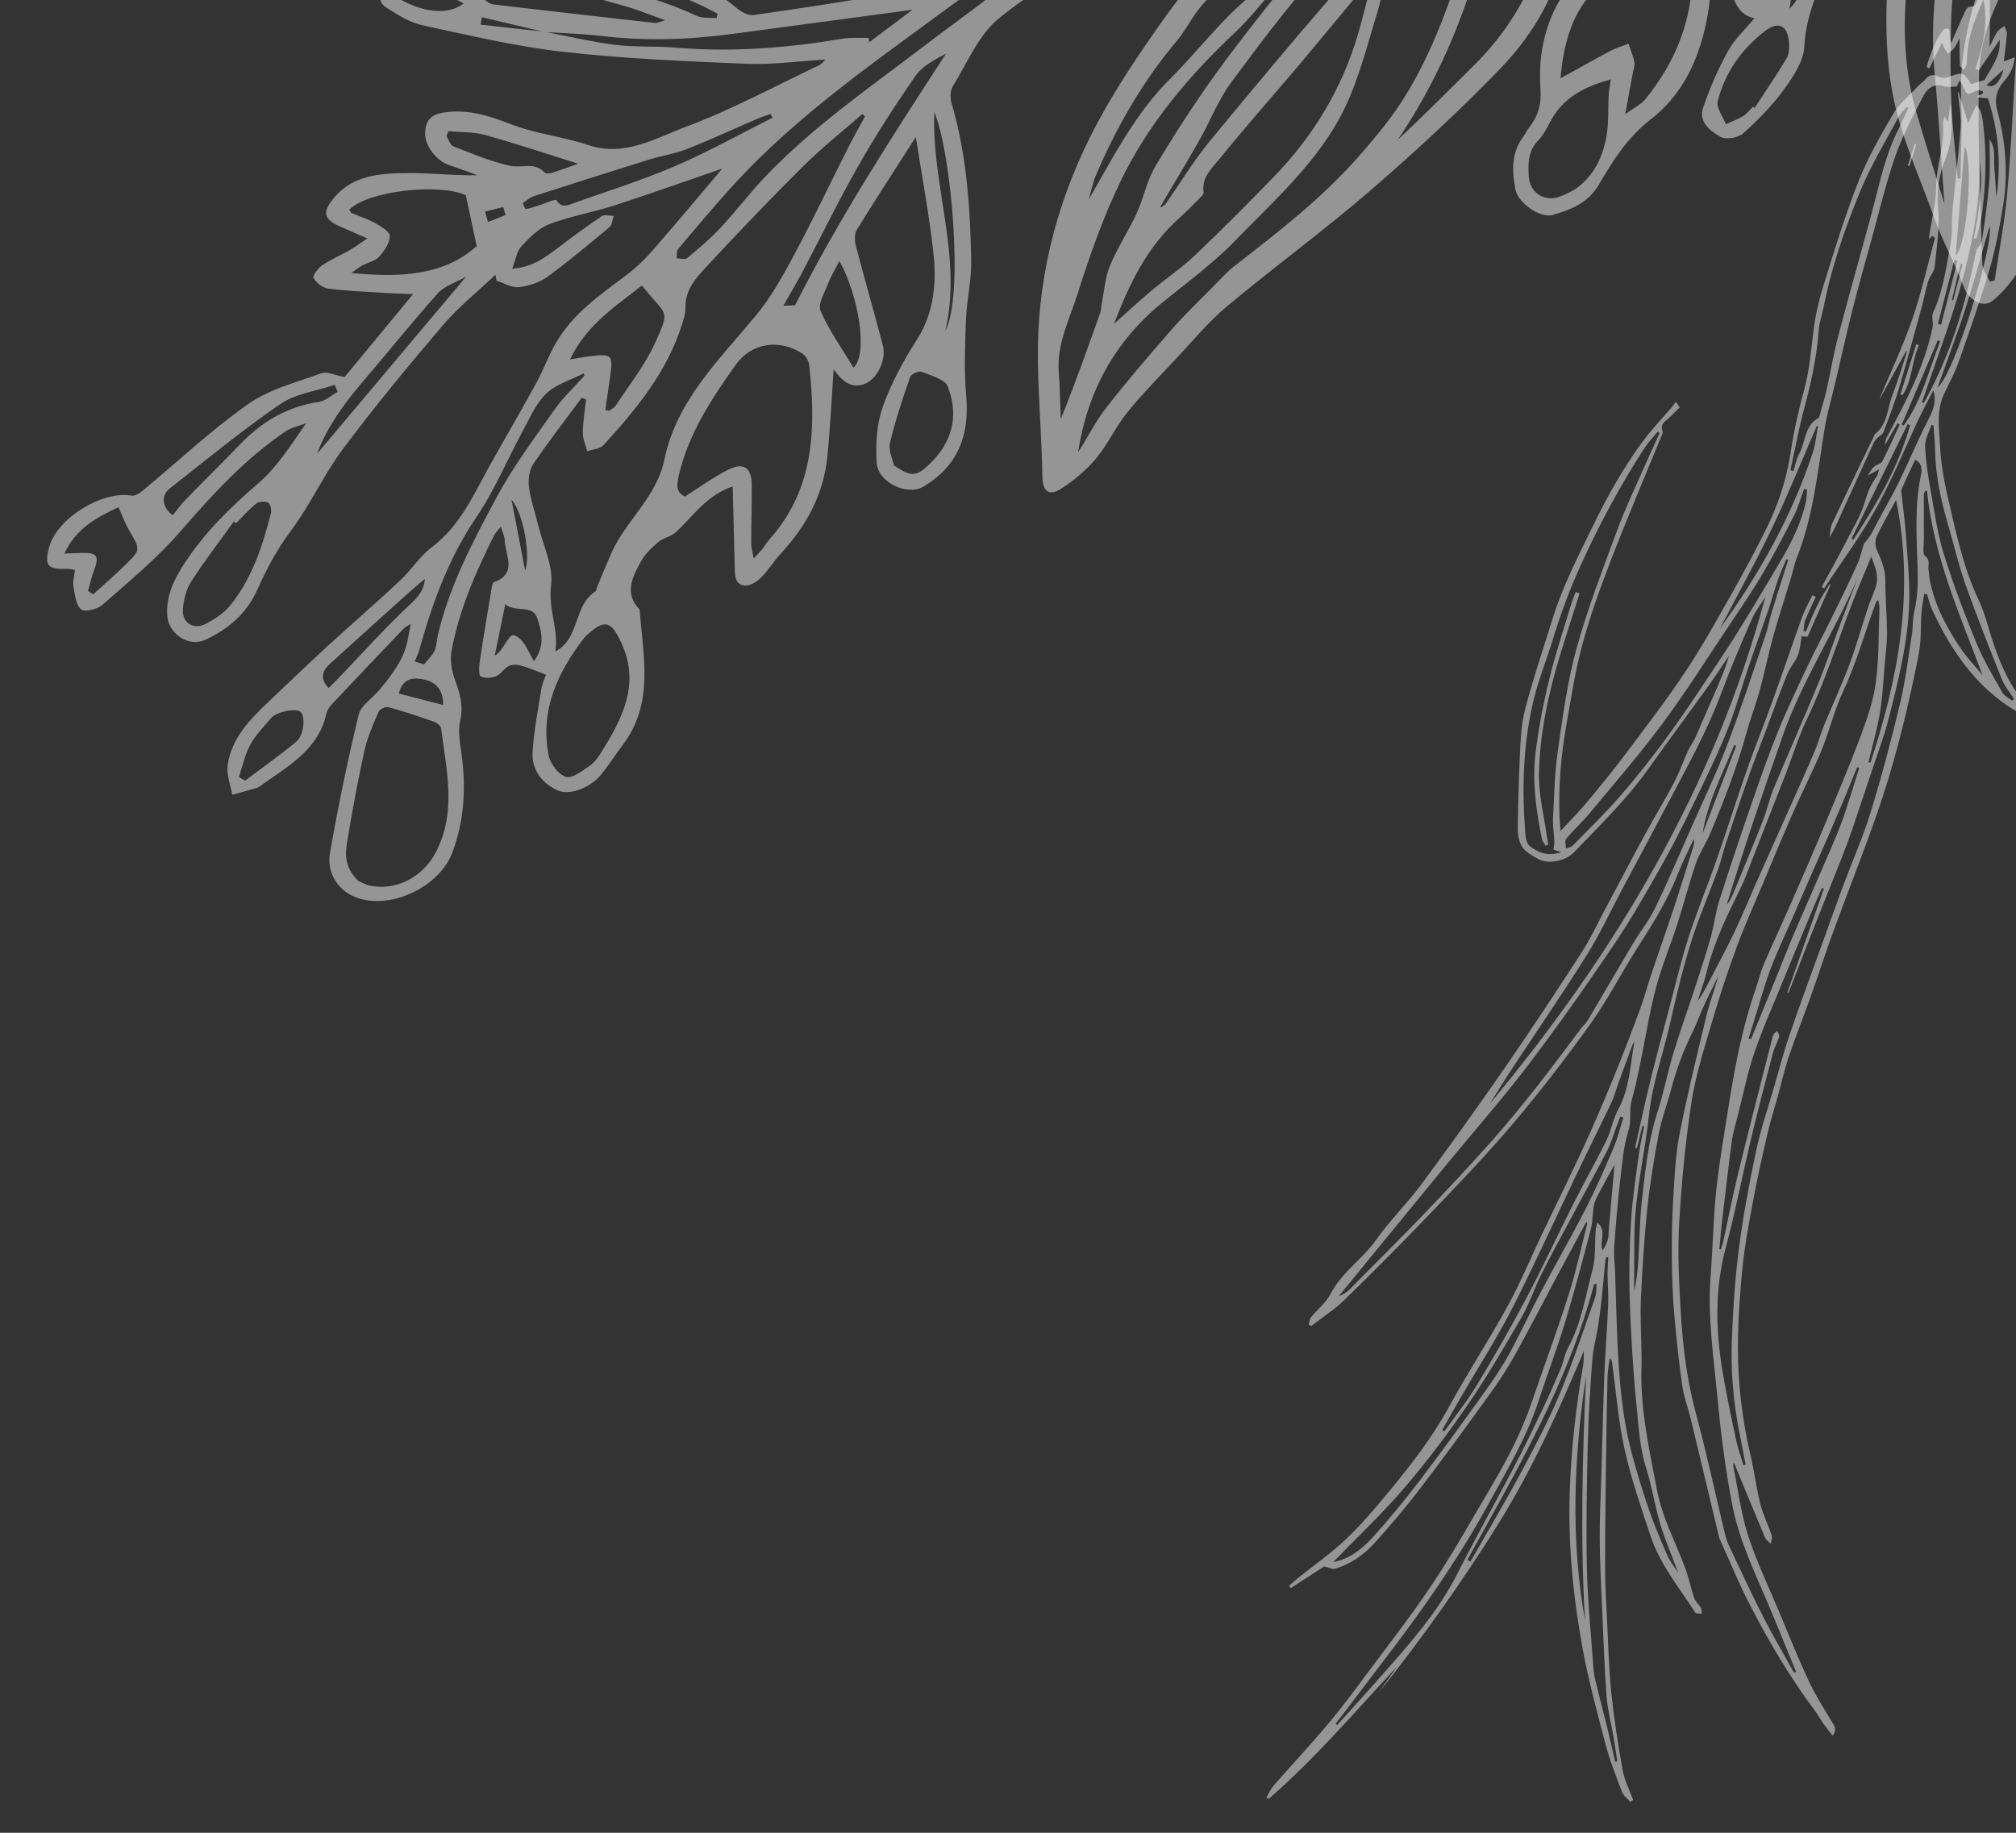 <svg width="88" height="80" viewBox="0 0 88 80" fill="none" xmlns="http://www.w3.org/2000/svg">
<rect x="0" y="0" width="88" height="80" fill="#333333" stroke="none"/>
<g clip-path="url(#clip0_250_2228)">
<path d="M83.991 25.929C83.951 26.211 83.891 26.49 83.871 26.775C83.839 27.226 83.86 27.684 83.813 28.133C83.772 28.537 83.679 28.938 83.595 29.338C83.159 31.436 82.635 33.511 81.927 35.535C81.322 37.264 80.647 38.963 80.018 40.68C79.678 41.608 79.378 42.548 79.048 43.475C78.738 44.348 78.393 45.206 78.095 46.082C77.9 46.659 77.766 47.258 77.604 47.849C77.449 48.405 77.275 48.955 77.143 49.518C76.924 50.465 76.712 51.417 76.533 52.371C76.354 53.325 76.163 54.327 76.063 55.315C75.945 56.466 75.865 57.629 75.862 58.786C75.858 60.381 76.045 61.964 76.412 63.523C76.579 64.23 76.666 64.954 76.843 65.658C76.96 66.122 77.181 66.558 77.335 67.015C77.371 67.124 77.315 67.263 77.303 67.388C77.216 67.303 77.092 67.23 77.049 67.124C76.592 66.043 76.148 64.96 75.689 63.847C75.672 63.903 75.649 63.936 75.653 63.962C75.862 64.983 75.987 66.033 76.304 67.02C76.678 68.18 77.213 69.285 77.683 70.41C78.101 71.409 78.503 72.411 78.961 73.391C79.237 73.985 79.596 74.537 79.93 75.104C80.044 75.296 80.226 75.458 79.996 75.76C79.864 75.593 79.737 75.442 79.622 75.28C79.48 75.078 79.365 74.861 79.218 74.666C78.119 73.198 77.192 71.622 76.356 69.994C75.899 69.109 75.522 68.183 75.109 67.275C75.08 67.211 75.049 67.145 75.034 67.076C74.622 65.358 74.215 63.636 73.799 61.92C73.685 61.445 73.501 60.978 73.433 60.496C73.286 59.455 73.172 58.408 73.082 57.36C73.015 56.572 72.983 55.781 72.978 54.99C72.972 54.116 72.981 53.241 73.035 52.371C73.092 51.415 73.131 50.448 73.312 49.514C73.647 47.786 74.071 46.075 74.481 44.362C74.621 43.773 74.842 43.201 75.006 42.602C74.807 43.009 74.6 43.413 74.411 43.827C74.214 44.253 74.055 44.697 73.849 45.117C73.454 45.919 73.153 46.755 72.925 47.622C72.761 48.246 72.523 48.855 72.406 49.488C72.198 50.58 72.019 51.681 71.903 52.787C71.769 54.065 71.689 55.347 71.629 56.634C71.592 57.402 71.639 58.175 71.65 58.947C71.653 59.181 71.662 59.414 71.653 59.648C71.586 61.481 71.988 63.248 72.327 65.032C72.558 66.244 73.135 67.305 73.557 68.436C73.717 68.862 73.801 69.315 73.95 69.746C74.004 69.904 74.159 70.027 74.243 70.179C74.285 70.251 74.271 70.354 74.282 70.444C74.187 70.426 74.04 70.444 74.002 70.389C73.3 69.307 72.466 68.294 72.051 67.051C71.635 65.802 71.199 64.549 70.916 63.268C70.639 62.026 70.544 60.746 70.369 59.484C70.358 59.419 70.349 59.352 70.266 59.283C70.232 59.557 70.176 59.831 70.169 60.106C70.139 61.414 70.115 62.723 70.1 64.033C70.083 65.544 70.062 67.058 70.066 68.57C70.067 69.332 70.118 70.094 70.157 70.856C70.207 71.863 70.228 72.874 70.332 73.874C70.453 75.018 70.63 76.158 70.834 77.288C70.913 77.728 71.133 78.141 71.287 78.567C71.247 78.595 71.211 78.623 71.171 78.651C71.047 78.51 70.87 78.39 70.808 78.226C70.547 77.547 70.276 76.869 70.092 76.169C69.722 74.775 69.344 73.378 69.083 71.96C68.661 69.661 68.436 67.345 68.524 64.996C68.593 63.176 68.794 61.375 69.108 59.586C69.141 59.406 69.126 59.217 69.136 58.972C68.034 61.595 66.886 64.128 65.416 66.495C63.81 69.076 62.046 71.549 60.148 73.928C60.421 73.541 60.691 73.153 60.964 72.767C59.135 74.725 57.402 76.766 55.376 78.523C55.343 78.501 55.312 78.482 55.279 78.459C55.387 78.284 55.471 78.087 55.602 77.932C56.382 77.039 57.193 76.175 57.955 75.27C58.541 74.574 59.086 73.841 59.631 73.107C60.619 71.779 61.639 70.475 62.553 69.099C63.455 67.745 64.249 66.319 65.079 64.917C65.772 63.745 66.405 62.542 66.847 61.248C67.387 59.668 67.966 58.101 68.474 56.511C68.793 55.504 69.017 54.466 69.279 53.44C69.29 53.407 69.256 53.359 69.247 53.329C68.824 54.113 68.404 54.889 67.986 55.666C67.376 56.809 66.784 57.964 66.155 59.097C65.826 59.691 65.454 60.264 65.056 60.814C64.058 62.202 63.052 63.588 62.011 64.948C61.381 65.775 60.709 66.569 60.011 67.341C59.536 67.863 58.958 68.282 58.26 68.479C58.156 68.507 58.021 68.428 57.805 68.372C57.381 68.646 56.863 68.983 56.345 69.32C56.319 69.287 56.292 69.254 56.266 69.221C56.396 69.109 56.523 68.989 56.659 68.881C57.363 68.315 58.11 67.796 58.76 67.178C59.431 66.543 60.031 65.83 60.623 65.114C61.593 63.941 62.52 62.745 63.257 61.396C64.064 59.913 64.996 58.498 65.805 57.018C66.369 55.993 66.818 54.904 67.322 53.844C67.914 52.603 68.527 51.372 69.099 50.125C69.556 49.137 69.984 48.133 70.398 47.124C70.812 46.119 71.2 45.105 71.577 44.085C71.764 43.583 71.901 43.061 72.072 42.55C72.391 41.6 72.725 40.659 73.041 39.709C73.34 38.802 73.617 37.889 73.908 36.977C73.942 36.87 73.975 36.764 73.93 36.627C73.699 37.132 73.444 37.628 73.241 38.144C72.794 39.287 72.155 40.316 71.492 41.344C70.788 42.435 70.198 43.609 69.445 44.664C68.356 46.184 67.21 47.67 66.001 49.096C64.802 50.508 63.512 51.841 62.229 53.179C61.06 54.397 59.865 55.595 58.655 56.769C58.227 57.183 57.715 57.51 57.239 57.878C57.2 57.856 57.163 57.839 57.123 57.817C57.158 57.708 57.165 57.578 57.231 57.495C57.509 57.15 57.883 56.86 58.081 56.477C58.575 55.528 59.486 54.95 60.087 54.096C60.684 53.247 61.441 52.513 62.059 51.676C63.303 49.996 64.519 48.296 65.707 46.578C66.845 44.932 67.948 43.26 69.034 41.583C69.425 40.976 69.734 40.312 70.075 39.67C70.659 38.578 71.231 37.478 71.824 36.391C72.23 35.641 72.678 34.914 73.074 34.158C73.306 33.712 73.474 33.231 73.681 32.771C73.769 32.581 73.905 32.412 73.99 32.221C74.275 31.581 74.55 30.936 74.83 30.294C75.067 29.749 75.31 29.202 75.474 28.616C75.174 29.061 74.883 29.513 74.57 29.948C73.695 31.164 72.802 32.365 71.934 33.586C70.99 34.911 69.824 36.035 68.706 37.202C68.344 37.579 67.594 37.744 67.14 37.493C66.886 37.351 66.597 37.198 66.448 36.97C66.299 36.742 66.247 36.412 66.25 36.13C66.277 34.763 66.305 33.393 66.398 32.029C66.439 31.424 66.598 30.824 66.768 30.238C67.084 29.141 67.446 28.055 67.785 26.964C68.228 25.544 68.914 24.229 69.563 22.896C70.192 21.605 70.896 20.36 71.751 19.209C72.114 18.721 72.542 18.28 72.94 17.819C73.017 17.73 73.082 17.631 73.155 17.537C73.212 17.619 73.266 17.701 73.322 17.786C73.183 17.923 73.04 18.056 72.903 18.197C72.734 18.371 72.441 18.475 72.573 18.824C72.601 18.9 72.525 19.023 72.485 19.121C71.747 20.93 70.982 22.727 70.281 24.548C69.823 25.735 69.393 26.938 69.064 28.164C68.755 29.304 68.576 30.485 68.372 31.652C68.14 32.979 68.02 34.319 68.075 35.67C68.083 35.841 68.099 36.012 68.118 36.273C68.532 35.826 68.905 35.453 69.245 35.048C69.829 34.348 70.409 33.641 70.956 32.911C71.853 31.715 72.766 30.529 73.593 29.283C74.335 28.166 74.983 26.983 75.646 25.817C76.132 24.961 76.592 24.09 77.036 23.21C77.585 22.125 77.975 20.986 78.159 19.773C78.295 18.867 78.491 17.968 78.735 17.087C78.98 16.207 79.052 15.308 79.164 14.41C79.248 13.748 79.398 13.087 79.6 12.45C80.072 10.938 80.534 9.417 81.113 7.945C81.519 6.916 82.071 5.936 82.634 4.981C82.907 4.517 83.355 4.158 83.728 3.754C83.822 3.652 83.95 3.579 84.039 3.472C84.207 3.27 84.377 3.216 84.624 3.35C84.731 3.408 84.904 3.414 85.022 3.371C85.69 3.134 85.69 3.125 86.042 3.672C86.223 3.616 86.4 3.561 86.628 3.489C86.901 2.976 87.342 2.465 87.289 1.739C86.987 2.178 86.688 2.62 86.386 3.059C86.333 3.043 86.28 3.026 86.227 3.009C86.571 2.018 86.784 1.014 86.582 -0.026C86.233 0.748 85.927 1.529 85.871 2.387C85.86 2.54 85.863 2.694 85.835 2.842C85.82 2.917 85.75 2.984 85.706 3.056C85.653 2.987 85.561 2.921 85.556 2.849C85.536 2.486 85.539 2.125 85.536 1.679C85.434 1.865 85.378 1.994 85.294 2.106C85.224 2.2 85.119 2.269 85.03 2.348C84.964 2.244 84.895 2.143 84.836 2.038C84.817 2.001 84.823 1.951 84.757 1.881C84.579 2.248 84.399 2.615 84.22 2.985C84.18 2.967 84.137 2.947 84.097 2.928C84.255 2.352 84.461 1.796 84.822 1.306C84.858 1.259 84.969 1.239 85.039 1.251C85.076 1.26 85.111 1.363 85.113 1.425C85.12 1.569 85.107 1.715 85.172 1.877C85.35 1.473 85.516 1.062 85.707 0.661C85.791 0.485 85.834 0.241 86.142 0.286C86.19 0.292 86.287 0.099 86.326 -0.015C86.399 -0.225 86.43 -0.449 86.508 -0.658C86.533 -0.727 86.646 -0.764 86.719 -0.818C86.763 -0.743 86.841 -0.672 86.845 -0.597C86.861 -0.15 86.861 0.295 86.861 0.743C86.859 1.148 86.851 1.551 86.841 2.049C86.978 1.779 87.063 1.569 87.186 1.384C87.256 1.28 87.389 1.218 87.492 1.137C87.53 1.247 87.612 1.359 87.603 1.464C87.573 1.869 87.518 2.269 87.469 2.674C87.449 2.671 87.473 2.681 87.49 2.675C87.643 2.619 87.795 2.556 87.949 2.497C87.913 2.658 87.902 2.829 87.837 2.978C87.752 3.169 87.643 3.358 87.504 3.514C87.147 3.917 87.042 4.308 87.195 4.872C87.55 6.206 87.662 7.581 87.44 8.954C87.287 9.894 87.114 10.838 86.847 11.751C86.442 13.128 85.962 14.481 85.485 15.834C85.316 16.309 85.063 16.751 84.853 17.21C84.519 17.939 84.642 18.715 84.684 19.466C84.723 20.187 84.843 20.913 85.004 21.618C85.364 23.169 85.68 24.734 86.371 26.193C86.665 26.814 86.813 27.503 87.039 28.158C87.312 28.935 87.631 29.693 88.122 30.364C88.191 30.459 88.28 30.546 88.323 30.652C88.381 30.79 88.4 30.943 88.434 31.089C88.275 31.066 88.085 31.093 87.959 31.016C86.243 29.976 85.169 28.399 84.343 26.623C84.24 26.404 84.19 26.164 84.116 25.931C84.074 25.93 84.03 25.932 83.99 25.931L83.991 25.929ZM71.448 50.118C71.422 50.111 71.399 50.097 71.374 50.089C71.595 49.109 71.804 48.128 72.045 47.151C72.304 46.099 72.585 45.055 72.864 44.007C73.139 42.973 73.381 41.926 73.709 40.909C74.075 39.771 74.535 38.664 74.93 37.533C75.385 36.228 75.799 34.909 76.255 33.604C76.603 32.611 77.001 31.635 77.356 30.645C77.804 29.404 78.224 28.155 78.67 26.918C78.788 26.593 78.963 26.292 79.114 25.98C79.162 26.005 79.21 26.026 79.258 26.05C79.103 26.394 78.934 26.734 78.796 27.083C78.74 27.222 78.749 27.388 78.728 27.541C78.762 27.549 78.798 27.554 78.832 27.562C78.935 27.315 79.033 27.063 79.144 26.819C79.249 26.582 79.36 26.35 79.483 26.125C79.604 25.908 79.742 25.703 79.873 25.492C79.883 25.502 79.893 25.508 79.905 25.518C79.576 26.267 79.247 27.017 78.903 27.793C78.861 27.789 78.774 27.783 78.645 27.776C78.592 28.057 78.578 28.347 78.479 28.601C78.368 28.883 78.14 29.118 78.027 29.398C77.691 30.229 77.388 31.069 77.074 31.907C76.839 32.535 76.589 33.16 76.365 33.792C76.008 34.803 75.669 35.817 75.329 36.833C75.206 37.203 75.128 37.586 74.995 37.95C74.607 39.009 74.154 40.045 73.817 41.121C73.454 42.287 73.169 43.48 72.899 44.675C72.6 45.999 72.129 47.273 71.982 48.651C71.799 50.349 71.385 52.027 71.347 53.747C71.33 54.54 71.339 55.338 71.333 56.132C71.332 56.205 71.339 56.278 71.341 56.352C71.435 55.909 71.483 55.473 71.513 55.031C71.569 54.133 71.572 53.232 71.676 52.34C71.822 51.072 71.945 49.8 72.342 48.571C72.616 47.724 72.781 46.843 73.039 45.988C73.317 45.062 73.648 44.151 73.948 43.232C74.193 42.474 74.447 41.719 74.665 40.953C74.817 40.415 74.879 39.851 75.047 39.317C75.493 37.908 75.968 36.504 76.45 35.105C76.814 34.051 77.179 32.993 77.597 31.962C78.002 30.963 78.47 29.99 78.93 29.018C79.298 28.243 79.702 27.49 80.078 26.718C80.421 26.022 80.758 25.327 81.076 24.62C81.201 24.343 81.266 24.038 81.366 23.723C81.448 23.62 81.569 23.498 81.652 23.353C81.904 22.904 82.134 22.44 82.389 21.992C83.074 20.79 83.564 19.492 84.198 18.262C84.373 17.924 84.546 17.533 84.392 17.037C84.167 17.478 83.965 17.844 83.784 18.223C83.163 19.537 82.618 20.891 81.912 22.161C81.235 23.381 80.395 24.512 79.625 25.684C79.592 25.662 79.556 25.641 79.523 25.618C79.855 25.005 80.196 24.394 80.515 23.773C80.843 23.134 81.234 22.511 81.428 21.829C81.539 21.438 81.683 21.118 81.916 20.808C81.965 20.743 81.97 20.649 82.022 20.482C81.822 20.593 81.71 20.656 81.523 20.76C81.64 20.594 81.698 20.468 81.793 20.382C81.905 20.282 82.106 20.247 82.167 20.132C82.438 19.606 82.674 19.063 82.924 18.525C82.892 18.509 82.86 18.493 82.828 18.48C82.65 18.789 82.472 19.101 82.291 19.409C82.274 19.269 82.318 19.16 82.371 19.06C83.194 17.536 84.001 16.004 84.358 14.29C84.402 14.083 84.296 13.825 84.382 13.643C84.829 12.676 84.959 11.633 85.147 10.609C85.23 10.162 85.18 9.691 85.223 9.235C85.338 8.007 85.495 6.782 85.583 5.551C85.617 5.064 85.51 4.567 85.464 4.033C85.41 4.05 85.451 4.035 85.495 4.024C85.623 4.443 85.751 4.864 85.909 5.374C86.035 5.092 86.143 4.859 86.267 4.582C86.32 4.657 86.417 4.749 86.456 4.859C86.514 5.025 86.541 5.202 86.562 5.378C86.723 6.654 86.688 7.933 86.533 9.208C86.484 9.616 86.361 10.016 86.271 10.417C86.233 10.411 86.197 10.406 86.159 10.4C86.375 9.29 86.558 8.177 86.426 7.042C86.429 8.877 86.094 10.665 85.609 12.413C85.124 14.151 84.475 15.844 83.896 17.558C83.924 17.567 83.952 17.576 83.98 17.585C85.14 15.507 85.814 13.261 86.266 10.916C86.34 10.801 86.49 10.665 86.512 10.509C86.638 9.661 86.763 8.81 86.831 7.957C86.882 7.337 86.845 6.708 86.849 6.083C87.124 6.465 87.024 6.909 87.056 7.331C87.086 7.761 87.117 8.188 87.147 8.618C87.358 7.134 87.236 5.683 86.773 4.293C86.598 4.275 86.46 4.262 86.32 4.248L86.318 4.177C86.397 4.15 86.473 4.125 86.552 4.098C86.553 4.058 86.553 4.018 86.556 3.979C86.461 3.967 86.348 3.919 86.275 3.955C85.856 4.163 85.86 4.17 85.672 3.736C85.642 3.665 85.587 3.605 85.531 3.52C85.476 3.647 85.433 3.744 85.416 3.778C85.195 3.779 85.025 3.82 84.886 3.773C84.389 3.607 84.103 3.888 83.919 4.257C83.495 5.093 83.041 5.929 82.734 6.812C82.324 7.99 82.037 9.211 81.705 10.414C81.415 11.458 81.119 12.501 80.854 13.553C80.586 14.614 80.353 15.682 80.102 16.746C79.949 17.397 79.755 18.039 79.648 18.696C79.34 20.595 79.157 22.515 78.439 24.327C78.312 24.652 78.247 25.003 78.144 25.339C77.896 26.16 77.626 26.977 77.395 27.804C77.182 28.575 77.025 29.361 76.815 30.133C76.65 30.744 76.416 31.336 76.249 31.944C75.829 33.466 75.262 34.939 74.649 36.391C74.464 36.83 74.183 37.235 74.028 37.684C73.724 38.57 73.493 39.483 73.204 40.377C72.906 41.303 72.522 42.204 72.278 43.143C71.993 44.229 71.821 45.345 71.593 46.446C71.481 46.984 71.371 47.524 71.219 48.053C71.102 48.474 71.228 48.891 71.089 49.33C70.864 50.041 70.805 50.812 70.718 51.561C70.608 52.512 70.53 53.467 70.462 54.419C70.437 54.78 70.485 55.145 70.499 55.508C70.55 56.851 70.566 58.198 70.656 59.538C70.743 60.883 70.896 62.224 71.252 63.528C71.468 64.321 71.707 65.109 71.974 65.885C72.207 66.557 72.484 67.216 72.769 67.868C72.89 68.146 73.087 68.389 73.247 68.648C73.004 67.942 72.697 67.271 72.485 66.571C72.236 65.755 72.115 64.897 71.856 64.085C71.569 63.177 71.527 62.239 71.432 61.316C71.278 59.784 71.191 58.242 71.14 56.703C71.103 55.558 71.129 54.409 71.199 53.264C71.259 52.297 71.411 51.332 71.54 50.369C71.595 49.962 71.691 49.563 71.769 49.161L71.691 49.145C71.614 49.468 71.533 49.789 71.455 50.115L71.448 50.118ZM78.315 73.015C78.344 72.999 78.373 72.987 78.4 72.971C77.95 71.886 77.516 70.793 77.053 69.714C76.494 68.413 75.896 67.128 75.622 65.721C75.311 64.121 75.107 62.505 74.956 60.885C74.792 59.151 74.531 57.422 74.67 55.67C74.769 54.436 74.784 53.194 74.915 51.961C75.057 50.649 75.289 49.343 75.495 48.039C75.759 46.39 76.082 44.755 76.635 43.173C76.759 42.819 76.838 42.451 76.984 42.107C77.381 41.182 77.807 40.273 78.212 39.351C78.696 38.248 79.177 37.144 79.639 36.031C80.188 34.712 80.747 33.393 81.247 32.053C81.524 31.315 81.782 30.546 81.884 29.767C82.021 28.702 81.999 27.617 82.039 26.54C82.042 26.433 82.007 26.327 81.983 26.181C81.923 26.245 81.901 26.256 81.894 26.279C81.411 27.573 81.051 28.905 80.46 30.162C80.113 30.902 79.905 31.705 79.618 32.477C79.488 32.83 79.334 33.171 79.177 33.511C78.854 34.223 78.505 34.926 78.192 35.644C77.77 36.61 77.368 37.582 76.959 38.555C76.571 39.48 76.156 40.396 75.81 41.334C75.424 42.379 75.074 43.438 74.761 44.506C74.415 45.686 74.029 46.869 73.839 48.08C73.567 49.846 73.399 51.629 73.296 53.411C73.222 54.702 73.292 56.008 73.368 57.3C73.457 58.796 73.643 60.277 74.038 61.737C74.502 63.447 74.868 65.181 75.284 66.906C75.331 67.099 75.392 67.294 75.476 67.474C75.966 68.516 76.449 69.563 76.973 70.588C77.392 71.409 77.863 72.202 78.31 73.01L78.315 73.015ZM75.048 54.524C75.071 54.528 75.095 54.53 75.118 54.534C75.15 54.434 75.189 54.339 75.213 54.235C75.425 53.262 75.613 52.28 75.849 51.31C76.349 49.264 76.874 47.225 77.396 45.185C77.416 45.112 77.518 45.061 77.583 45.002C77.612 45.085 77.685 45.184 77.663 45.251C77.586 45.497 77.452 45.725 77.387 45.971C77.062 47.202 76.74 48.435 76.444 49.672C76.061 51.27 75.753 52.886 75.328 54.472C74.845 56.281 74.889 58.085 75.197 59.899C75.362 60.882 75.57 61.856 75.777 62.831C75.859 63.213 75.991 63.583 76.102 63.959C76.133 63.951 76.167 63.94 76.197 63.931C76.109 63.473 76.023 63.016 75.931 62.56C75.663 61.21 75.543 59.843 75.596 58.471C75.648 57.143 75.734 55.81 75.906 54.491C76.09 53.063 76.359 51.641 76.657 50.23C76.857 49.286 77.173 48.367 77.442 47.438C77.662 46.673 77.866 45.902 78.122 45.151C78.601 43.752 79.117 42.364 79.619 40.972C79.887 40.23 80.149 39.487 80.423 38.748C80.833 37.646 81.312 36.566 81.657 35.447C82.14 33.88 82.56 32.29 82.942 30.694C83.177 29.709 83.298 28.694 83.456 27.691C83.509 27.358 83.481 27.008 83.56 26.68C83.716 26.032 83.725 25.384 83.702 24.726C83.662 23.417 83.574 22.102 83.838 20.801C83.891 20.545 83.943 20.245 83.598 20.065C83.396 20.499 83.198 20.921 83.007 21.349C82.983 21.406 82.998 21.485 83.005 21.551C83.07 22.171 83.156 22.784 83.198 23.406C83.263 24.375 83.368 25.348 83.338 26.315C83.285 28.045 82.862 29.723 82.435 31.394C82.255 32.099 81.996 32.781 81.766 33.473C81.46 34.39 81.156 35.304 80.845 36.219C80.709 36.621 80.562 37.017 80.407 37.41C80.002 38.437 79.584 39.459 79.179 40.489C78.805 41.436 78.44 42.386 78.073 43.336L78.02 43.319C78.554 41.805 79.083 40.296 79.615 38.787C79.585 38.778 79.554 38.768 79.527 38.756C79.302 39.281 79.076 39.802 78.858 40.329C78.532 41.107 78.21 41.89 77.89 42.67C77.449 43.755 76.965 44.828 76.585 45.933C76.284 46.808 76.103 47.728 75.874 48.628C75.773 49.026 75.647 49.423 75.593 49.829C75.432 51.025 75.299 52.224 75.156 53.422C75.114 53.79 75.086 54.161 75.05 54.528L75.048 54.524ZM78.05 24.44C78.026 24.429 77.999 24.418 77.975 24.407C77.851 24.712 77.709 25.014 77.602 25.324C77.454 25.753 77.338 26.196 77.191 26.625C76.902 27.47 76.596 28.31 76.31 29.156C76.016 30.028 75.773 30.915 75.438 31.77C75.098 32.639 74.698 33.489 74.29 34.331C73.765 35.417 73.24 36.507 72.652 37.559C71.95 38.817 71.232 40.07 70.431 41.263C69.234 43.037 67.998 44.79 66.704 46.493C65.585 47.964 64.359 49.354 63.183 50.782C61.825 52.437 60.468 54.096 59.112 55.753C58.886 56.028 58.661 56.304 58.436 56.58C58.621 56.509 58.78 56.412 58.91 56.285C60.032 55.153 61.162 54.027 62.266 52.878C63.222 51.881 64.165 50.871 65.084 49.841C65.76 49.081 66.402 48.293 67.032 47.497C67.718 46.627 68.377 45.73 69.049 44.846C69.127 44.745 69.231 44.661 69.296 44.552C69.959 43.435 70.608 42.314 71.274 41.198C71.593 40.666 71.987 40.177 72.254 39.623C72.811 38.475 73.306 37.296 73.823 36.13C74.35 34.939 74.918 33.764 75.381 32.551C75.991 30.953 76.521 29.324 77.073 27.706C77.186 27.379 77.24 27.031 77.343 26.698C77.572 25.944 77.817 25.196 78.054 24.448L78.05 24.44ZM67.816 37.092C67.827 36.961 67.854 36.825 67.847 36.694C67.833 36.367 67.774 36.041 67.791 35.715C67.842 34.736 67.859 33.75 67.999 32.783C68.214 31.288 68.413 29.776 68.811 28.323C69.294 26.572 69.957 24.872 70.584 23.163C70.902 22.293 71.302 21.453 71.675 20.603C71.927 20.032 72.189 19.467 72.448 18.898C72.417 18.879 72.389 18.861 72.358 18.845C72.161 19.087 71.939 19.314 71.771 19.574C70.732 21.18 69.831 22.854 69.034 24.598C68.53 25.695 68.117 26.808 67.769 27.957C67.528 28.747 67.215 29.514 67.006 30.311C66.495 32.259 66.428 34.246 66.57 36.244C66.587 36.483 66.619 36.809 66.772 36.928C67.123 37.205 67.553 37.399 68.148 37.197L67.819 37.093L67.816 37.092ZM77.052 26.062C76.855 26.384 76.617 26.689 76.466 27.032C76.024 28.04 75.587 29.054 75.202 30.087C74.752 31.298 74.189 32.456 73.586 33.595C73.099 34.516 72.614 35.437 72.123 36.357C71.677 37.195 71.229 38.03 70.782 38.869C70.282 39.81 69.833 40.783 69.269 41.682C68.2 43.383 67.063 45.038 65.957 46.718C65.64 47.198 65.339 47.693 65.032 48.179C70.496 41.609 74.825 34.417 77.055 26.063L77.052 26.062ZM81.679 24.307C81.373 25.052 81.083 25.715 80.827 26.39C80.193 28.044 79.669 29.742 78.894 31.346C78.512 32.137 78.255 32.989 77.936 33.813C77.446 35.071 76.954 36.327 76.461 37.584C76.306 37.977 76.17 38.38 75.983 38.757C75.395 39.946 74.813 41.135 74.495 42.434C74.389 42.865 74.233 43.282 74.099 43.704C74.326 43.395 74.492 43.063 74.661 42.733C75.014 42.046 75.387 41.369 75.716 40.671C76.122 39.802 76.49 38.911 76.881 38.033C77.262 37.177 77.649 36.323 78.03 35.467C78.425 34.579 78.827 33.695 79.209 32.8C79.365 32.431 79.467 32.04 79.618 31.67C79.981 30.784 80.387 29.917 80.722 29.022C81.027 28.213 81.256 27.373 81.529 26.55C81.63 26.238 81.774 25.94 81.876 25.625C82.021 25.177 81.87 24.77 81.687 24.3L81.679 24.307ZM83.302 4.704L83.236 4.661C83.111 4.812 82.959 4.945 82.869 5.113C82.301 6.18 81.664 7.223 81.205 8.336C80.535 9.967 79.948 11.639 79.609 13.381C79.544 13.725 79.412 14.065 79.388 14.41C79.31 15.552 79.068 16.658 78.771 17.762C78.527 18.67 78.356 19.599 78.153 20.521L78.287 20.563C78.366 20.314 78.406 20.042 78.531 19.82C78.824 19.302 78.753 18.585 79.377 18.245C79.41 18.228 79.418 18.163 79.432 18.118C79.535 17.745 79.651 17.377 79.737 16.999C79.909 16.23 80.033 15.45 80.234 14.69C80.719 12.844 81.243 11.011 81.737 9.168C82.049 8.007 82.278 6.824 82.821 5.74C82.993 5.401 83.141 5.049 83.299 4.703L83.302 4.704ZM70.473 50.842C70.263 51.224 70.071 51.559 69.892 51.902C69.778 52.118 69.641 52.336 69.585 52.57C69.507 52.916 69.536 53.288 69.446 53.631C69.093 54.981 68.737 56.33 68.334 57.664C67.98 58.833 67.546 59.973 67.166 61.134C66.631 62.776 65.742 64.249 64.919 65.745C64.135 67.167 63.255 68.541 62.324 69.871C61.197 71.484 59.974 73.031 58.792 74.604C58.632 74.818 58.462 75.025 58.297 75.237C58.321 75.257 58.346 75.277 58.37 75.297C59.011 74.582 59.661 73.875 60.294 73.154C61.521 71.761 62.758 70.383 63.608 68.705C64.407 67.131 65.271 65.592 66.091 64.028C66.525 63.2 66.933 62.356 67.335 61.513C67.618 60.92 67.881 60.319 68.137 59.715C68.257 59.433 68.293 59.113 68.438 58.849C69.029 57.768 69.212 56.557 69.523 55.39C69.663 54.86 69.609 54.282 69.65 53.726C69.658 53.603 69.7 53.481 69.725 53.36C70.168 53.739 69.787 54.175 69.957 54.582C70.063 54.419 70.148 54.249 70.193 54.067C70.23 53.91 70.216 53.742 70.231 53.578C70.311 52.673 70.391 51.771 70.475 50.843L70.473 50.842ZM70.206 54.882L70.125 54.874C70.109 54.906 70.084 54.935 70.081 54.965C70.019 55.587 69.966 56.212 69.899 56.833C69.858 57.204 69.805 57.577 69.747 57.945C69.671 58.419 69.541 58.888 69.505 59.361C69.416 60.565 69.336 61.768 69.308 62.975C69.265 64.791 69.231 66.608 69.268 68.422C69.297 69.816 69.44 71.21 69.538 72.601C69.553 72.833 69.573 73.07 69.628 73.296C69.792 73.992 69.979 74.681 70.149 75.377C70.275 75.883 70.386 76.394 70.505 76.902C70.535 76.896 70.567 76.891 70.597 76.885C70.537 76.5 70.481 76.114 70.415 75.731C70.32 75.166 70.169 74.606 70.127 74.037C70.032 72.745 69.988 71.447 69.931 70.152C69.889 69.15 69.834 68.147 69.829 67.144C69.822 66.233 69.875 65.319 69.901 64.409C69.941 62.994 69.971 61.578 70.025 60.164C70.068 59.085 70.154 58.007 70.198 56.927C70.217 56.497 70.173 56.063 70.172 55.629C70.169 55.377 70.19 55.125 70.202 54.874L70.206 54.882ZM78.876 21.372C78.833 21.362 78.793 21.352 78.749 21.345C78.605 21.735 78.494 22.142 78.307 22.51C77.868 23.375 77.415 24.236 76.923 25.072C76.497 25.798 76.016 26.493 75.549 27.193C74.573 28.65 73.638 30.139 72.597 31.547C71.596 32.898 70.487 34.172 69.413 35.469C69.085 35.866 68.699 36.214 68.368 36.61C68.294 36.697 68.355 36.894 68.352 37.038C68.451 36.998 68.578 36.983 68.647 36.913C69.336 36.209 70.044 35.524 70.689 34.785C71.964 33.325 73.104 31.76 74.177 30.143C74.74 29.296 75.314 28.451 75.854 27.587C76.522 26.515 77.168 25.433 77.808 24.342C78.254 23.58 78.629 22.784 78.827 21.916C78.867 21.741 78.864 21.556 78.881 21.377L78.876 21.372ZM70.858 48.778C70.816 48.764 70.772 48.75 70.731 48.734C70.692 48.838 70.651 48.939 70.612 49.043C70.456 49.449 70.337 49.872 70.139 50.257C69.564 51.365 68.954 52.459 68.367 53.56C67.985 54.272 67.6 54.982 67.242 55.707C66.951 56.297 66.746 56.935 66.417 57.501C65.676 58.777 64.93 60.058 64.097 61.275C63.231 62.536 62.309 63.771 61.313 64.933C60.334 66.076 59.229 67.115 58.193 68.184C58.872 68.067 59.429 67.636 59.892 67.134C60.633 66.324 61.327 65.469 61.993 64.596C62.959 63.329 63.889 62.038 64.817 60.744C65.198 60.211 65.567 59.664 65.881 59.091C66.369 58.198 66.794 57.27 67.272 56.371C67.905 55.174 68.584 53.997 69.202 52.792C69.65 51.918 70.047 51.014 70.431 50.11C70.611 49.685 70.719 49.228 70.859 48.784L70.858 48.778ZM71.339 45.49C71.313 45.525 71.278 45.557 71.263 45.595C71.055 46.156 70.85 46.717 70.644 47.279C70.545 47.554 70.472 47.842 70.35 48.104C69.829 49.198 69.286 50.282 68.762 51.376C68.117 52.726 67.488 54.087 66.837 55.435C66.438 56.26 66.039 57.086 65.592 57.888C65.011 58.929 64.379 59.945 63.776 60.977C63.496 61.456 63.227 61.939 62.952 62.42C62.985 62.44 63.018 62.463 63.049 62.482C63.532 61.799 64.057 61.139 64.488 60.425C65.244 59.172 65.974 57.904 66.656 56.609C67.377 55.243 68.025 53.842 68.72 52.462C69.172 51.567 69.671 50.696 70.113 49.795C70.329 49.353 70.407 48.844 70.641 48.417C71.135 47.505 71.163 46.485 71.339 45.49ZM81.562 33.271C81.59 33.279 81.618 33.288 81.647 33.294C82.862 29.588 83.589 25.832 82.766 21.822C82.454 22.399 82.164 22.891 81.925 23.402C81.85 23.563 81.844 23.813 81.914 23.973C82.109 24.412 82.297 24.837 82.297 25.344C82.294 26.101 82.365 26.858 82.371 27.615C82.374 28.043 82.315 28.473 82.277 28.903C82.213 29.632 82.182 30.368 82.065 31.09C81.943 31.825 81.734 32.545 81.559 33.27L81.562 33.271ZM81.09 25.217C80.091 27.57 78.653 29.722 77.803 32.156C76.955 34.587 76.122 37.026 75.373 39.491C75.541 39.299 75.628 39.074 75.719 38.854C76.126 37.856 76.546 36.859 76.94 35.856C77.13 35.373 77.239 34.861 77.437 34.383C78.053 32.898 78.712 31.427 79.323 29.94C79.695 29.038 80.006 28.111 80.349 27.194C80.594 26.534 80.841 25.878 81.089 25.22L81.09 25.217ZM84.4 18.568C84.369 18.558 84.341 18.55 84.309 18.543C84.211 18.853 84.02 19.167 84.034 19.472C84.061 20.144 84.168 20.816 84.287 21.477C84.45 22.392 84.58 23.32 84.856 24.203C85.265 25.515 85.753 26.805 86.276 28.076C86.581 28.82 87.005 29.519 87.402 30.225C87.488 30.379 87.685 30.465 87.831 30.585C87.859 30.557 87.882 30.531 87.91 30.503C87.729 30.218 87.503 29.953 87.38 29.644C86.835 28.28 86.293 26.914 85.8 25.53C85.5 24.683 85.297 23.799 85.043 22.933C84.728 21.86 84.488 20.773 84.467 19.646C84.462 19.285 84.424 18.926 84.4 18.565L84.4 18.568ZM84.12 21.415C84.09 21.421 84.059 21.424 84.029 21.43C84.011 21.485 83.979 21.54 83.977 21.594C83.976 22.239 83.976 22.881 83.981 23.524C83.982 23.782 83.901 24.165 84.033 24.271C84.291 24.476 84.142 24.684 84.183 24.884C84.206 24.998 84.205 25.118 84.224 25.232C84.426 26.389 84.967 27.398 85.621 28.351C85.894 28.748 86.232 29.097 86.541 29.471C85.548 26.832 84.395 24.263 84.115 21.42L84.12 21.415ZM81.156 33.526C81.125 33.516 81.096 33.504 81.066 33.491C80.891 33.918 80.718 34.349 80.54 34.775C80.281 35.39 80.017 36.003 79.753 36.614C79.473 37.256 79.188 37.897 78.908 38.539C78.683 39.055 78.463 39.568 78.238 40.084C77.912 40.834 77.555 41.572 77.271 42.336C76.98 43.122 76.764 43.938 76.511 44.74C76.449 44.935 76.387 45.13 76.326 45.326C76.362 45.337 76.398 45.349 76.434 45.36C76.807 44.443 77.183 43.527 77.556 42.61C77.803 42.004 78.037 41.39 78.295 40.787C78.818 39.57 79.355 38.358 79.878 37.142C80.087 36.655 80.296 36.168 80.469 35.67C80.714 34.962 80.926 34.243 81.152 33.528L81.156 33.526ZM64.05 68.086C64.094 68.112 64.138 68.139 64.184 68.166C64.93 66.857 65.701 65.565 66.412 64.239C67.01 63.123 67.599 61.998 68.088 60.832C68.664 59.455 69.13 58.03 69.631 56.622C69.692 56.448 69.674 56.243 69.694 56.053C69.659 56.047 69.624 56.042 69.587 56.04C68.451 60.382 66.191 64.209 64.048 68.092L64.05 68.086ZM79.359 18.602C79.342 18.596 79.325 18.594 79.307 18.591C78.655 20.09 78.043 21.607 77.338 23.079C76.632 24.554 75.835 25.988 75.076 27.436C76.787 25.066 78.213 22.545 79.128 19.76C79.251 19.391 79.282 18.989 79.356 18.601L79.359 18.602ZM69.189 70.752C68.979 67.191 69.071 63.628 69.232 60.067C68.692 63.631 68.558 67.19 69.189 70.752ZM84.576 16.913C85.327 16.316 87.049 10.654 86.845 9.874C86.522 10.991 86.202 12.198 85.819 13.388C85.439 14.573 84.993 15.74 84.576 16.913ZM80.822 23.502C80.846 23.522 80.871 23.542 80.898 23.563C81.919 21.994 82.867 20.387 83.378 18.564C83.344 18.547 83.306 18.529 83.272 18.512C82.457 20.177 81.639 21.841 80.824 23.505L80.822 23.502ZM85.368 11.154C85.886 10.652 86.13 6.986 85.758 6.386C85.631 7.943 85.502 9.508 85.368 11.154ZM84.692 14.896C84.655 14.884 84.621 14.867 84.585 14.853C84.062 16.081 83.535 17.309 83.012 18.538C83.042 18.55 83.069 18.562 83.099 18.574C83.899 17.461 84.201 16.138 84.692 14.896ZM75.79 32.548C75.759 32.541 75.727 32.534 75.696 32.527C75.194 33.793 74.526 35.004 74.322 36.377C74.811 35.1 75.301 33.824 75.79 32.548ZM84.593 14.13C84.638 14.145 84.682 14.159 84.73 14.174C84.968 13.245 85.206 12.316 85.445 11.387L85.308 11.354C85.071 12.28 84.83 13.205 84.594 14.128L84.593 14.13ZM87.454 3.034C87.212 3.256 86.972 3.478 86.722 3.706C86.984 3.896 87.318 3.6 87.454 3.034ZM85.667 11.55C85.639 11.532 85.61 11.516 85.582 11.498C85.457 12.03 85.329 12.561 85.204 13.092C85.22 13.098 85.237 13.103 85.257 13.109C85.393 12.59 85.529 12.071 85.666 11.553L85.667 11.55Z" fill="white" fill-opacity="0.48"/>
<path d="M82.047 17.394C82.528 16.241 83.067 15.11 83.474 13.93C83.874 12.773 84.141 11.568 84.463 10.383C84.418 10.351 84.374 10.318 84.331 10.286C84.301 10.335 84.27 10.383 84.229 10.444C84.214 10.384 84.202 10.365 84.204 10.348C84.314 9.602 84.505 8.861 84.517 8.116C84.53 7.192 84.896 6.316 84.812 5.387C84.805 5.302 84.852 5.212 84.886 5.085C84.943 5.176 84.978 5.23 85.033 5.319C85.071 5.014 85.108 4.743 85.14 4.474C85.211 5.301 85.261 6.103 84.926 6.918C84.67 7.544 84.526 8.29 84.592 8.956C84.685 9.876 84.543 10.752 84.451 11.645C84.428 11.864 84.232 12.057 84.165 12.279C84.052 12.636 83.993 13.007 83.894 13.369C83.567 14.559 83.245 15.753 82.895 16.935C82.702 17.586 82.457 18.224 82.216 18.86C82.177 18.965 82.037 19.028 81.951 19.114C81.893 19.173 81.834 19.234 81.799 19.306C81.301 20.383 80.81 21.462 80.321 22.542C80.185 22.846 80.063 23.154 79.858 23.443C79.895 23.248 79.892 23.033 79.972 22.858C80.585 21.551 81.217 20.252 81.84 18.951C82.408 18.516 82.381 17.813 82.612 17.229C82.848 16.628 83.027 16.003 83.23 15.392C83.239 15.364 83.225 15.329 83.221 15.294C82.831 16.003 82.443 16.706 82.058 17.407C82.054 17.4 82.05 17.395 82.046 17.388L82.047 17.394Z" fill="white" fill-opacity="0.48"/>
<path d="M83.766 15.067C83.439 15.768 83.488 16.585 83.047 17.25C83.017 17.24 82.983 17.23 82.953 17.22L83.645 15.029C83.685 15.041 83.727 15.054 83.766 15.067Z" fill="white" fill-opacity="0.48"/>
<path d="M83.648 6.299L83.348 7.248C83.326 7.241 83.301 7.233 83.277 7.229L83.58 6.272C83.603 6.279 83.627 6.289 83.648 6.299Z" fill="white" fill-opacity="0.48"/>
<path d="M68.952 25.896C68.665 26.803 68.37 27.708 68.09 28.621C67.585 30.285 67.223 31.985 67.177 33.721C67.152 34.665 67.401 35.616 67.531 36.566C67.543 36.665 67.567 36.762 67.586 36.857C67.547 36.875 67.507 36.893 67.47 36.915C67.412 36.817 67.328 36.723 67.306 36.618C67.052 35.38 66.875 34.123 67.028 32.863C67.161 31.772 67.372 30.688 67.633 29.619C67.903 28.512 68.268 27.427 68.595 26.336C68.648 26.168 68.718 26.003 68.78 25.839C68.838 25.857 68.893 25.878 68.951 25.899L68.952 25.896Z" fill="white" fill-opacity="0.48"/>
<path d="M16.884 -0.351C16.798 -0.594 16.576 -0.901 16.658 -1.055C16.755 -1.238 17.113 -1.402 17.345 -1.384C18.779 -1.273 20.127 -0.905 21.249 0.06C21.342 0.139 21.478 0.189 21.6 0.203C23.938 0.475 26.273 0.743 28.607 1.004C28.679 1.011 28.761 0.965 29.037 0.883C28.343 0.64 27.835 0.425 27.306 0.275C25.726 -0.176 24.138 -0.612 22.551 -1.027C22.225 -1.109 21.861 -1.159 21.535 -1.098C19.976 -0.798 18.568 -1.313 17.234 -1.967C16.769 -2.196 16.387 -2.757 16.154 -3.254C15.843 -3.901 16.247 -4.513 16.962 -4.541C18.907 -4.62 20.788 -4.548 22.24 -2.875C22.586 -2.471 23.402 -2.428 24.02 -2.303C26.627 -1.785 29.247 -1.309 31.632 -0.04C31.907 0.107 32.122 0.357 32.39 0.518C32.54 0.611 32.748 0.675 32.912 0.654C34.618 0.407 36.323 0.16 38.025 -0.133C38.872 -0.279 39.695 -0.565 40.546 -0.687C41.49 -0.823 42.198 -1.323 42.963 -1.831C44.307 -2.718 45.73 -3.49 47.124 -4.305C47.325 -4.42 47.546 -4.505 47.743 -4.645C45.891 -4.359 44.042 -4.377 42.244 -4.824C40.639 -5.221 39.066 -5.785 37.507 -6.343C35.304 -7.13 33.434 -8.514 31.629 -9.94C29.988 -11.238 28.264 -12.332 26.358 -13.165C25.218 -13.662 24.113 -14.231 22.983 -14.738C22.504 -14.953 22.611 -15.167 22.915 -15.493C22.479 -15.757 22.533 -16.047 22.922 -16.351C23.741 -16.984 24.596 -17.574 25.347 -18.274C27.571 -20.355 30.177 -21.625 33.163 -22.193C35.415 -22.622 37.685 -22.89 39.927 -22.465C41.543 -22.157 43.088 -21.478 44.657 -20.931C46.052 -20.445 47.124 -19.494 48.244 -18.553C49.87 -17.191 50.871 -15.368 52.159 -13.759C53.964 -11.51 56.278 -9.983 59.113 -9.608C60.657 -9.4 62.32 -9.654 63.868 -9.994C66.904 -10.662 69.9 -11.535 72.71 -12.901C75.227 -14.123 77.716 -15.411 80.197 -16.698C81.516 -17.381 82.8 -18.135 84.098 -18.868C84.298 -18.982 84.47 -19.147 84.595 -19.436C84.066 -19.301 83.547 -19.125 83.011 -19.04C81.828 -18.85 80.64 -18.686 79.453 -18.543C78.363 -18.41 77.272 -18.271 76.182 -18.21C74.78 -18.131 73.361 -17.992 71.977 -18.146C70.955 -18.26 70.114 -17.835 69.242 -17.591C68.438 -17.366 67.991 -16.526 67.78 -15.664C67.615 -14.992 67.429 -14.327 67.251 -13.662C67.233 -13.601 67.215 -13.533 67.183 -13.48C66.907 -12.983 66.6 -12.418 65.963 -12.489C65.338 -12.557 65.366 -13.208 65.284 -13.676C65.188 -14.223 65.17 -14.778 65.137 -15.103C64.494 -13.687 62.978 -13.101 61.376 -12.75C60.461 -12.55 59.492 -12.554 58.548 -12.539C57.901 -12.529 57.726 -12.954 58.083 -13.491C58.18 -13.63 58.266 -13.78 58.362 -13.927C58.605 -14.291 58.516 -14.495 58.101 -14.652C56.814 -15.139 56.732 -15.428 57.797 -16.315C59.048 -17.352 60.461 -18.078 62.184 -17.799C63.196 -17.638 64.211 -17.495 65.227 -17.359C65.345 -17.341 65.488 -17.377 65.602 -17.427C66.425 -17.792 67.247 -18.171 68.18 -18.596C67.014 -18.875 65.899 -18.982 64.923 -19.415C63.722 -19.951 62.663 -19.773 61.612 -19.222C59.928 -18.346 58.123 -18.478 56.342 -18.571C54.965 -18.639 53.585 -18.875 52.355 -19.59C52.116 -19.73 51.948 -19.991 51.748 -20.198C51.948 -20.398 52.127 -20.641 52.362 -20.777C52.652 -20.945 52.995 -21.017 53.489 -21.188C52.595 -21.796 51.812 -22.308 51.05 -22.855C50.822 -23.019 50.557 -23.269 50.518 -23.516C50.489 -23.695 50.771 -23.97 50.968 -24.131C52.252 -25.143 53.746 -24.907 55.176 -24.714C56.428 -24.542 57.672 -24.227 58.884 -23.859C59.524 -23.663 60.089 -23.212 60.7 -22.872C60.611 -23.176 60.482 -23.505 60.425 -23.841C60.303 -24.542 60.758 -25.018 61.394 -24.753C62.281 -24.381 63.103 -23.859 63.94 -23.38C64.927 -22.815 65.867 -22.161 66.882 -21.66C67.637 -21.285 67.697 -21.324 67.526 -20.445C69.346 -20.398 71.155 -20.348 72.96 -20.302C72.946 -20.373 72.935 -20.441 72.921 -20.513C73.153 -20.602 73.382 -20.767 73.615 -20.77C75.274 -20.82 76.933 -20.827 78.595 -20.874C79.042 -20.884 79.489 -21.003 79.925 -21.074C79.947 -22.418 80.329 -22.837 81.649 -23.162C83.815 -23.691 85.928 -23.423 88.038 -22.858C88.206 -22.812 88.431 -22.858 88.589 -22.937C89.168 -23.23 89.718 -23.566 90.294 -23.863C90.684 -24.067 90.966 -24.413 91.556 -24.303C91.885 -24.238 92.339 -24.757 92.725 -25.035C95.521 -27.059 97.963 -29.48 100.355 -31.95C101.324 -32.948 102.2 -34.038 103.237 -35.218C102.418 -35.036 101.914 -34.832 101.431 -34.292C100.316 -33.041 99.132 -31.822 97.817 -30.792C96.48 -29.748 94.981 -28.901 93.508 -28.042C90.626 -26.369 87.491 -25.493 84.187 -25.093C80.991 -24.707 77.798 -24.596 74.623 -25.118C72.903 -25.4 71.237 -25.994 69.528 -26.351C66.693 -26.948 64.347 -28.55 61.891 -29.934C60.893 -30.495 59.914 -31.089 58.877 -31.568C58.459 -31.764 57.919 -31.739 57.432 -31.739C56.825 -31.739 56.22 -31.657 55.612 -31.614C55.595 -31.697 55.58 -31.775 55.562 -31.857C55.906 -31.986 56.242 -32.129 56.585 -32.243C57.629 -32.587 58.687 -32.894 59.724 -33.273C60.164 -33.434 60.55 -33.727 60.961 -33.967C61.78 -34.442 62.631 -34.871 63.41 -35.408C64.951 -36.462 66.439 -37.599 67.973 -38.661C68.552 -39.062 69.195 -39.384 69.832 -39.691C71.519 -40.506 73.178 -41.4 74.93 -42.058C77.104 -42.873 79.364 -43.453 81.574 -44.182C84.148 -45.026 86.804 -45.401 89.486 -45.401C90.888 -45.401 92.321 -45.097 93.676 -44.7C95.954 -44.032 97.97 -42.78 99.869 -41.382C100.666 -40.792 101.285 -39.945 101.914 -39.158C102.504 -38.418 102.533 -38.447 103.359 -38.908C105.425 -40.059 107.041 -41.725 108.536 -43.477C109.397 -44.482 110.012 -45.769 110.495 -47.024C111.264 -49.016 111.904 -51.065 112.437 -53.135C112.673 -54.043 112.49 -55.055 112.519 -56.02C112.54 -56.749 112.515 -57.532 113.22 -58.001C114.564 -58.895 115.901 -59.81 117.303 -60.604C118.107 -61.058 119.044 -61.158 119.902 -60.622C120.117 -60.486 120.267 -60.243 120.445 -60.05C120.213 -59.946 119.984 -59.839 119.666 -59.692C119.258 -57.139 118.447 -54.583 117.246 -52.137C116.28 -50.163 115.476 -48.108 114.571 -46.102C114.278 -45.458 113.892 -44.85 113.531 -44.239C112.422 -42.365 111.303 -40.496 110.191 -38.626C109.83 -38.014 109.748 -37.396 110.009 -36.706C110.531 -35.326 111.024 -33.931 111.496 -32.53C111.657 -32.047 111.711 -31.536 111.929 -31.024C112.054 -31.9 112.179 -32.769 112.304 -33.645C112.358 -33.649 112.408 -33.649 112.462 -33.652C112.501 -33.506 112.576 -33.359 112.569 -33.216C112.505 -31.922 112.394 -30.631 112.358 -29.337C112.336 -28.507 112.426 -27.681 112.462 -26.852C112.533 -25.221 112.662 -23.591 112.655 -21.961C112.651 -20.827 112.558 -19.676 112.336 -18.56C112.097 -17.363 111.754 -16.169 111.296 -15.039C110.513 -13.104 109.691 -11.174 108.718 -9.336C107.999 -7.974 107.013 -6.758 106.14 -5.478C105.754 -4.913 105.411 -4.305 104.946 -3.819C104.267 -3.111 103.491 -2.5 102.765 -1.838C102.386 -1.495 102.054 -1.105 101.653 -0.791C101.306 -0.515 100.902 -0.319 100.523 -0.09C100.488 -0.068 100.437 -0.068 100.405 -0.043C99.637 0.618 98.868 1.287 98.103 1.952C97.942 2.091 97.777 2.341 97.62 2.341C96.984 2.327 96.694 2.767 96.301 3.139C95.882 3.536 95.436 3.868 94.785 4.011C94.209 4.136 93.666 4.651 93.237 5.116C91.946 6.507 90.666 7.923 89.482 9.406C88.921 10.111 88.621 11.019 88.135 11.791C87.816 12.288 87.427 12.771 86.972 13.132C86.536 13.482 85.925 13.064 85.732 12.549C85.335 11.487 84.77 10.486 84.395 9.417C83.808 7.758 83.068 6.174 82.682 4.422C82.103 1.762 82.414 -0.859 82.535 -3.504C82.668 -6.433 83.797 -9.014 85.299 -11.424C86.715 -13.691 88.345 -15.822 89.894 -18.006C90.051 -18.228 90.276 -18.396 90.38 -18.7C89.74 -18.253 89.125 -17.76 88.449 -17.377C87.401 -16.78 86.304 -16.269 85.246 -15.697C84.488 -15.289 83.744 -15.003 83.258 -14.088C82.711 -13.054 81.695 -12.275 80.905 -11.37C80.469 -10.87 80.05 -10.344 79.671 -9.801C79.579 -9.665 79.614 -9.4 79.664 -9.214C80.522 -6.161 80.351 -3.143 79.264 -0.19C78.996 0.543 78.803 1.229 78.76 2.03C78.728 2.678 78.277 3.35 77.87 3.907C77.358 4.612 76.736 5.241 76.089 5.824C75.874 6.017 75.345 6.11 75.113 5.978C74.666 5.724 74.122 5.33 74.344 4.694C74.634 3.847 74.995 3.014 75.427 2.231C75.713 1.709 76.175 1.29 76.582 0.797C75.917 0.661 75.717 0.118 75.535 -0.444C75.356 -0.98 75.163 -1.509 74.973 -2.042C74.92 -2.031 74.862 -2.017 74.805 -2.01C74.766 -1.463 74.73 -0.919 74.677 -0.372C74.469 1.802 73.801 3.857 72.056 5.209C71.012 6.024 70.404 7.018 69.778 8.08C69.324 8.856 68.559 9.163 67.765 9.385C67.222 9.535 66.249 8.849 66.142 8.248C66.003 7.458 65.96 6.657 66.5 5.96C66.578 5.86 66.621 5.731 66.704 5.627C67.125 5.098 67.293 4.615 67.24 3.832C67.136 2.313 67.476 0.772 68.427 -0.515C68.888 -1.141 69.385 -1.745 69.936 -2.289C70.475 -2.829 71.105 -3.279 71.659 -3.74C71.334 -3.815 70.937 -3.819 70.644 -3.998C70.347 -4.173 70.011 -4.502 69.957 -4.806C69.907 -5.07 70.161 -5.503 70.408 -5.685C71.187 -6.265 72.117 -6.558 73.082 -6.501C74.194 -6.433 74.895 -6.897 75.517 -7.791C76.679 -9.447 77.952 -11.027 79.253 -12.736C78.849 -12.604 78.527 -12.518 78.227 -12.396C75.581 -11.345 72.939 -10.29 70.293 -9.239C69.853 -9.064 69.414 -8.896 68.967 -8.75C68.606 -8.632 68.631 -8.413 68.738 -8.142C69.213 -6.951 69.167 -5.739 68.885 -4.52C68.67 -3.597 68.459 -2.678 68.227 -1.76C67.762 0.092 66.761 1.68 65.47 3.014C63.675 4.873 61.769 6.628 59.814 8.32C57.79 10.064 55.63 11.645 53.578 13.354C52.756 14.04 52.059 14.888 51.322 15.674C50.603 16.443 49.863 17.19 49.202 18.009C48.691 18.642 48.347 19.414 47.825 20.036C47.382 20.558 46.824 21.023 46.238 21.381C45.812 21.634 45.512 21.456 45.501 20.83C45.476 19.146 45.33 17.462 45.305 15.778C45.251 12.342 46.048 9.07 47.568 6.013C48.38 4.379 49.391 2.838 50.439 1.34C51.336 0.05 52.309 -1.216 53.435 -2.307C54.475 -3.318 55.755 -4.084 56.932 -4.96C57.014 -5.02 57.114 -5.063 57.175 -5.203C56.539 -5.017 55.888 -4.867 55.266 -4.645C52.985 -3.844 50.65 -3.154 48.455 -2.167C46.742 -1.398 45.083 -0.39 43.621 0.786C42.723 1.505 42.233 2.731 41.597 3.754C41.475 3.947 41.468 4.276 41.536 4.501C42.198 6.743 42.348 9.045 42.394 11.359C42.412 12.213 42.201 13.075 42.165 13.94C42.126 15.052 42.076 16.175 42.176 17.283C42.326 18.999 41.822 20.34 40.306 21.241C39.605 21.656 38.325 21.069 38.268 20.197C38.218 19.396 38.265 18.527 38.526 17.78C38.887 16.754 39.419 15.771 40.006 14.855C40.792 13.633 40.889 12.306 40.735 10.958C40.549 9.313 40.242 7.683 39.977 5.981C39.09 7.361 38.229 8.688 37.399 10.032C37.292 10.211 37.303 10.515 37.36 10.736C37.743 12.192 38.161 13.64 38.54 15.091C38.697 15.692 38.3 16.532 37.771 16.747C37.12 17.011 36.727 16.582 36.391 16.117C36.298 17.412 36.241 18.699 36.109 19.975C35.937 21.599 35.193 22.964 34.089 24.155C33.781 24.484 33.545 24.884 33.227 25.203C33.048 25.381 32.755 25.575 32.526 25.56C32.076 25.532 32.083 25.117 32.072 24.763C32.043 23.604 32.015 22.453 31.983 21.234C30.831 21.62 30.248 22.546 29.483 23.247C29.287 23.429 28.961 23.468 28.758 23.644C28.468 23.89 28.164 24.166 27.985 24.495C27.617 25.17 27.224 25.886 27.921 26.611C28.067 28.631 28.572 30.695 27.177 32.525C26.863 32.94 26.587 33.38 26.262 33.784C25.779 34.388 24.867 34.749 24.313 34.488C23.645 34.177 23.209 33.59 23.248 32.85C23.298 31.914 23.484 30.984 23.634 30.055C23.68 29.786 23.806 29.532 23.838 29.45C23.43 29.3 23.087 29.15 22.737 29.05C22.569 29.003 22.35 29 22.204 29.075C22 29.178 21.864 29.429 21.657 29.515C21.453 29.597 21.174 29.611 20.985 29.529C20.899 29.493 20.906 29.143 20.931 28.946C21.096 27.845 21.281 26.744 21.464 25.646C21.478 25.567 21.503 25.435 21.557 25.417C22.615 25.024 22.043 24.223 22.029 23.565C22.025 23.404 21.939 23.247 21.864 22.986C21.721 23.172 21.617 23.268 21.557 23.393C20.752 24.999 20.034 26.647 19.708 28.424C19.633 28.828 19.723 29.304 19.869 29.701C20.08 30.283 20.237 30.812 20.087 31.456C19.987 31.899 20.076 32.404 20.141 32.868C20.348 34.349 20.277 35.786 19.747 37.209C19.172 38.75 16.941 39.787 15.439 39.129C14.742 38.825 14.252 38.092 14.406 37.216C14.76 35.196 15.175 33.187 15.657 31.195C15.757 30.78 16.269 30.469 16.573 30.101C17.098 29.461 17.62 28.81 17.792 27.959C17.831 27.748 17.87 27.537 17.928 27.237C17.785 27.33 17.677 27.373 17.606 27.452C16.576 28.531 15.546 29.611 14.524 30.698C14.409 30.82 14.288 30.977 14.252 31.134C13.898 32.747 12.55 33.451 11.37 34.302C11.317 34.341 11.259 34.377 11.199 34.395C10.845 34.499 10.491 34.595 10.137 34.692C10.065 34.263 9.879 33.819 9.937 33.405C10.101 32.225 10.902 31.41 11.724 30.63C12.593 29.804 13.458 28.975 14.341 28.163C15.375 27.216 16.44 26.3 17.466 25.338C17.953 24.881 18.317 24.287 18.843 23.89C20.123 22.925 20.709 21.509 21.453 20.186C22.111 19.021 22.779 17.866 23.423 16.693C23.723 16.142 23.938 15.549 24.245 15.005C24.968 13.733 26.137 12.907 27.281 12.056C27.706 11.738 28.103 11.369 28.454 10.969C29.53 9.735 30.578 8.48 31.529 7.358C30.066 7.862 28.457 8.434 26.834 8.963C25.894 9.267 24.907 9.431 23.984 9.782C23.512 9.961 23.112 10.375 22.755 10.754C22.558 10.965 22.515 11.323 22.358 11.73C23.226 11.67 23.809 11.237 24.392 10.79C25.007 10.318 25.633 9.864 26.273 9.431C26.394 9.353 26.616 9.424 26.788 9.424C26.73 9.589 26.723 9.818 26.605 9.914C25.715 10.654 24.832 11.402 23.895 12.081C23.548 12.335 23.076 12.485 22.647 12.535C22.336 12.567 21.997 12.356 21.671 12.252C21.657 12.167 21.642 12.081 21.628 11.995C20.852 12.728 20.009 13.4 19.326 14.205C17.824 15.964 16.355 17.748 14.967 19.6C14.123 20.73 13.537 22.053 12.69 23.179C12.082 23.987 11.635 24.849 11.227 25.75C10.766 26.783 9.951 27.477 8.939 27.938C8.238 28.252 7.362 27.67 7.302 26.887C7.237 26.014 7.598 25.288 8.052 24.591C8.932 23.24 10.065 22.135 11.288 21.084C12.103 20.376 12.704 19.425 13.362 18.474C13.058 18.592 12.722 18.656 12.461 18.831C10.695 20.033 9.272 21.584 7.881 23.19C6.858 24.37 5.639 25.374 4.459 26.411C4.241 26.601 3.687 26.726 3.537 26.597C3.311 26.4 3.268 25.957 3.208 25.61C3.168 25.385 3.243 25.145 3.272 24.874C3.133 24.856 3.011 24.827 2.886 24.831C2.074 24.856 1.931 24.677 2.146 23.883C2.478 22.628 4.466 21.405 5.746 21.634C5.893 21.659 6.093 21.531 6.225 21.42C7.756 20.154 9.207 18.781 10.823 17.644C11.749 16.99 12.929 16.69 14.023 16.296C14.281 16.203 14.635 16.386 15.042 16.457C15.997 15.302 17.023 14.062 18.031 12.839C17.62 12.821 17.152 12.81 16.683 12.778C15.89 12.728 15.089 12.699 14.302 12.592C14.07 12.56 13.805 12.338 13.68 12.127C13.634 12.045 13.884 11.702 14.063 11.58C14.434 11.33 14.86 11.148 15.253 10.926C15.468 10.804 15.668 10.654 16.036 10.408C15.514 10.179 15.153 10.025 14.799 9.864C14.156 9.578 14.077 9.278 14.499 8.734C15.361 7.615 16.616 7.562 17.845 7.554C18.832 7.547 19.823 7.672 20.842 7.647C20.43 7.501 20.023 7.343 19.608 7.208C19.061 7.025 18.546 6.382 18.557 5.813C18.564 5.327 18.764 5.019 19.304 4.923C20.402 4.733 21.364 5.059 22.375 5.448C23.43 5.852 24.592 5.963 25.665 6.328C27.259 6.864 28.604 6.035 29.941 5.534C31.936 4.791 33.82 3.764 35.751 2.849C35.855 2.803 35.933 2.695 36.044 2.599C34.861 2.667 33.724 2.831 32.598 2.785C29.927 2.674 27.242 2.563 24.589 2.263C22.518 2.03 20.477 1.541 18.435 1.101C17.888 0.983 17.37 0.65 16.884 0.343C16.576 0.15 16.447 -0.165 16.898 -0.408C18.067 0.482 19.451 0.772 20.237 0.15C19.619 -0.161 19.086 -0.501 18.5 -0.701C17.949 -0.894 17.345 -0.941 16.894 -0.397L16.884 -0.351ZM23.777 1.387C24.803 1.583 25.829 1.83 26.866 1.959C27.739 2.066 28.636 2.005 29.512 2.08C31.958 2.288 34.378 2.091 36.791 1.687C37.16 1.626 37.539 1.662 37.914 1.651C37.921 1.716 37.936 1.78 37.943 1.844C38.604 1.347 39.266 0.85 39.834 0.425C37.264 0.772 34.618 1.129 31.972 1.48C30.081 1.734 28.186 1.798 26.287 1.573C25.454 1.476 24.614 1.451 23.773 1.398C22.858 1.183 21.946 0.965 21.031 0.75C21.013 0.861 20.992 0.968 20.977 1.076C21.911 1.179 22.844 1.283 23.777 1.387ZM113.359 -55.68C113.395 -55.187 113.498 -54.79 113.438 -54.415C113.248 -53.245 113.069 -52.066 112.755 -50.929C112.444 -49.81 111.961 -48.74 111.582 -47.639C110.71 -45.115 109.412 -42.809 108.032 -40.542C107.216 -39.198 106.076 -38.036 105.643 -36.466C105.615 -36.366 105.479 -36.28 105.382 -36.205C105.018 -35.912 104.599 -35.665 104.292 -35.322C102.808 -33.674 101.389 -31.961 99.869 -30.341C98.582 -28.976 97.28 -27.603 95.829 -26.423C93.405 -24.449 90.87 -22.615 88.356 -20.752C85.106 -18.346 81.509 -16.501 78.002 -14.524C76.336 -13.587 74.512 -12.944 72.796 -12.092C70.379 -10.891 67.78 -10.258 65.227 -9.465C64.823 -9.339 64.44 -9.121 64.033 -9.028C63.175 -8.835 62.281 -8.778 61.444 -8.528C57.819 -7.419 54.082 -6.651 50.589 -5.124C48.955 -4.413 47.31 -3.669 45.812 -2.714C43.599 -1.309 41.49 0.264 39.369 1.819C36.691 3.782 34.053 5.799 31.822 8.287C31.064 9.131 30.327 10.004 29.598 10.876C29.523 10.965 29.551 11.137 29.534 11.276C29.691 11.276 29.902 11.344 29.995 11.266C30.492 10.854 30.989 10.436 31.432 9.964C32.108 9.238 32.712 8.441 33.395 7.722C35.462 5.549 37.921 3.854 40.288 2.045C41.329 1.247 42.401 0.489 43.431 -0.319C44.246 -0.955 45.015 -1.652 45.816 -2.31C45.912 -2.392 46.077 -2.392 46.209 -2.432C46.213 -2.271 46.22 -2.106 46.224 -2.01C47.453 -2.525 48.694 -3.136 49.999 -3.576C53.557 -4.781 57.139 -5.911 60.711 -7.073C61.898 -7.459 63.071 -7.916 64.287 -8.21C65.47 -8.499 66.711 -8.574 67.758 -9.307C67.84 -9.368 67.966 -9.372 68.066 -9.393C68.52 -9.482 69.006 -9.504 69.431 -9.665C71.759 -10.534 74.108 -11.36 76.386 -12.35C79.511 -13.709 82.6 -15.153 85.657 -16.666C87.115 -17.388 88.442 -18.385 89.854 -19.211C93.254 -21.195 96.254 -23.688 99.093 -26.383C100.298 -27.531 101.389 -28.793 102.543 -29.998C103.444 -30.935 104.453 -31.786 105.25 -32.798C106.487 -34.371 107.617 -36.03 108.74 -37.689C109.78 -39.223 110.778 -40.792 111.743 -42.373C112.576 -43.735 113.423 -45.104 114.106 -46.545C115.143 -48.733 116.062 -50.975 116.999 -53.206C117.446 -54.282 117.857 -55.38 118.207 -56.488C118.565 -57.611 118.822 -58.762 119.169 -60.053C118.618 -59.896 118.007 -59.835 117.517 -59.56C116.352 -58.902 115.24 -58.147 114.11 -57.425C113.663 -57.143 113.42 -56.778 113.702 -56.231C113.892 -55.863 113.756 -55.663 113.366 -55.673L113.359 -55.68ZM98.088 -36.298C98.081 -36.391 98.071 -36.48 98.06 -36.577C96.851 -37.056 95.589 -37.253 94.291 -37.235C91.853 -37.199 89.411 -37.167 86.972 -37.117C85.267 -37.085 83.54 -37.174 81.863 -36.942C79.428 -36.602 77.022 -36.055 74.616 -35.529C72.213 -35 69.825 -34.407 67.444 -33.799C65.395 -33.273 63.36 -32.691 61.322 -32.126C61.065 -32.054 60.822 -31.933 60.386 -31.754C60.747 -31.614 60.983 -31.443 61.069 -31.5C61.712 -31.95 62.256 -31.521 62.813 -31.328C64.808 -30.642 66.768 -29.805 68.799 -29.262C70.601 -28.775 72.481 -28.539 74.337 -28.314C76.064 -28.103 77.823 -27.874 79.546 -27.974C82.428 -28.139 85.321 -28.4 88.152 -28.915C91.213 -29.473 94.148 -30.549 96.823 -32.194C97.513 -32.619 98.103 -33.202 98.739 -33.709C98.707 -33.756 98.671 -33.806 98.643 -33.856C98.482 -33.817 98.314 -33.792 98.16 -33.738C95.532 -32.826 92.808 -32.397 90.058 -32.065C88.707 -31.9 87.362 -31.679 86.007 -31.511C84.273 -31.293 82.543 -31.064 80.801 -30.931C80.111 -30.878 79.393 -31.182 78.706 -31.11C73.643 -30.588 68.602 -30.652 63.571 -31.471C63.382 -31.503 63.2 -31.578 63.017 -31.632C63.121 -31.786 63.196 -31.811 63.267 -31.804C65.059 -31.707 66.843 -31.582 68.634 -31.521C70.129 -31.471 71.62 -31.453 73.111 -31.5C74.745 -31.553 76.404 -31.568 78.009 -31.836C80.194 -32.204 82.339 -32.834 84.513 -33.291C87.427 -33.903 90.362 -34.421 93.276 -35.047C94.896 -35.394 96.483 -35.88 98.081 -36.305L98.088 -36.298ZM105.779 -26.541C105.643 -26.283 105.522 -26.012 105.361 -25.765C104.51 -24.471 103.627 -23.201 102.808 -21.889C101.696 -20.112 100.523 -18.389 99.064 -16.873C98.796 -16.598 98.525 -16.319 98.274 -16.026C96.633 -14.105 94.989 -12.196 93.369 -10.255C92.972 -9.779 92.639 -9.239 92.343 -8.692C92.171 -8.378 92.207 -7.941 92.014 -7.648C90.719 -5.653 89.722 -3.519 89.343 -1.166C89.028 0.772 88.882 2.735 88.667 4.687C88.617 5.137 88.589 5.595 88.553 6.046C88.796 5.895 88.892 5.713 88.993 5.527C89.507 4.533 89.972 3.503 90.552 2.545C91.345 1.237 92.236 -0.011 93.065 -1.298C95.271 -4.706 97.47 -8.113 99.672 -11.524C101.088 -13.719 102.35 -15.983 103.38 -18.392C104.492 -21.013 105.186 -23.745 105.779 -26.541ZM99.265 -36.795C99.39 -37.442 98.982 -37.742 98.671 -38.068C97.641 -39.155 96.362 -39.82 94.996 -40.42C90.752 -42.269 86.411 -42.419 81.988 -41.329C80 -40.835 78.034 -40.249 76.085 -39.623C74.734 -39.187 73.411 -38.636 72.095 -38.093C70.561 -37.46 69.024 -36.831 67.537 -36.101C66.246 -35.469 65.03 -34.675 63.754 -33.999C63.017 -33.613 62.231 -33.32 61.465 -32.984C62.163 -33.037 62.821 -33.159 63.457 -33.366C66.725 -34.425 70.018 -35.394 73.397 -36.033C75.964 -36.52 78.499 -37.274 81.084 -37.542C84.248 -37.868 87.452 -37.818 90.641 -37.918C91.417 -37.943 92.193 -37.903 92.968 -37.928C95.114 -38 97.241 -37.996 99.258 -36.802L99.265 -36.795ZM68.016 -7.906C67.697 -7.723 67.622 -7.684 67.551 -7.641C64.923 -6.114 62.77 -4.034 60.7 -1.849C60.614 -1.763 60.561 -1.631 60.536 -1.513C60.396 -0.837 60.332 -0.136 60.128 0.518C59.685 1.955 59.324 3.446 58.666 4.783C57.557 7.043 55.652 8.713 53.928 10.493C52.96 11.498 51.812 12.331 50.728 13.214C48.655 14.909 47.464 17.101 47.06 19.736C47.478 19.11 47.8 18.424 48.258 17.837C49.17 16.661 50.142 15.531 51.118 14.412C51.68 13.765 52.302 13.171 52.906 12.56C53.224 12.242 53.525 11.891 53.878 11.616C55.788 10.136 57.701 8.659 59.302 6.836C59.885 6.174 60.457 5.495 60.958 4.773C62.384 2.703 63.2 0.35 63.968 -2.013C64.308 -3.054 64.505 -4.137 64.787 -5.192C64.823 -5.328 64.969 -5.432 65.077 -5.567C65.656 -4.738 65.466 -3.883 63.847 0.532C63.124 2.499 62.188 4.358 61.015 6.103C62.184 5.005 63.307 3.882 64.43 2.76C66.761 0.429 67.769 -2.482 68.094 -5.675C68.166 -6.354 68.048 -7.051 68.012 -7.909L68.016 -7.906ZM109.54 -35.3C109.451 -35.29 109.362 -35.279 109.276 -35.272C109.004 -34.328 108.736 -33.38 108.461 -32.44C108.296 -31.882 108.185 -31.3 107.928 -30.785C107.227 -29.383 106.752 -27.907 106.462 -26.38C105.772 -22.708 104.699 -19.14 102.972 -15.84C101.503 -13.033 99.772 -10.366 98.092 -7.677C96.608 -5.306 95.028 -2.997 93.49 -0.658C94.159 -1.284 94.76 -1.963 95.35 -2.646C96.883 -4.423 98.453 -6.172 99.944 -7.984C101.517 -9.901 103.048 -11.853 104.535 -13.834C105.908 -15.657 106.859 -17.738 107.663 -19.844C108.707 -22.583 109.598 -25.397 109.809 -28.354C109.927 -29.988 110.009 -31.621 109.998 -33.255C109.995 -33.938 109.705 -34.614 109.544 -35.297L109.54 -35.3ZM25.486 -17.091C25.529 -17.084 25.59 -17.066 25.651 -17.077C28.06 -17.463 30.463 -17.913 32.884 -18.21C34.528 -18.41 36.205 -18.5 37.857 -18.457C40.07 -18.396 42.201 -17.817 44.3 -17.112C46.284 -16.444 48.144 -15.507 49.795 -14.284C51.401 -13.101 52.902 -11.706 54.2 -10.194C54.99 -9.275 55.77 -9.683 56.581 -9.586C56.514 -9.697 56.424 -9.743 56.328 -9.768C54.465 -10.18 53.113 -11.417 51.837 -12.686C51.022 -13.501 50.392 -14.509 49.734 -15.468C47.932 -18.099 45.433 -19.769 42.484 -20.852C38.94 -22.15 35.358 -21.821 31.825 -20.927C29.365 -20.305 27.252 -18.936 25.483 -17.087L25.486 -17.091ZM37.75 5.084C37.714 5.048 37.682 5.009 37.65 4.969C36.795 5.717 35.901 6.425 35.093 7.225C33.649 8.656 32.244 10.125 30.86 11.616C30.388 12.124 29.891 12.656 29.92 13.45C29.927 13.679 29.845 13.919 29.773 14.147C29.126 16.225 27.782 17.855 26.348 19.425C26.194 19.593 25.876 19.611 25.633 19.697C25.565 19.428 25.436 19.157 25.44 18.888C25.447 18.402 25.529 17.919 25.583 17.437C25.522 17.412 25.457 17.383 25.397 17.358C24.685 18.32 23.945 19.267 23.276 20.258C23.098 20.522 23.048 20.944 23.091 21.273C23.166 21.849 23.369 22.403 23.505 22.968C23.716 23.83 24.163 24.727 24.056 25.549C23.92 26.586 24.396 27.491 24.242 28.431C25.325 27.877 25.014 26.436 25.994 25.814C26.037 25.785 26.03 25.692 26.058 25.635C26.262 25.145 26.462 24.652 26.677 24.166C27.309 22.718 28.661 21.717 29.004 20.05C29.53 17.501 31.375 15.721 32.973 13.801C33.649 12.989 34.174 12.041 34.675 11.105C35.497 9.574 36.237 7.998 37.024 6.446C37.256 5.985 37.51 5.538 37.757 5.084L37.75 5.084ZM111.671 -24.789C111.614 -24.782 111.553 -24.778 111.496 -24.771C111.282 -23.691 111.189 -22.569 110.824 -21.546C110.295 -20.073 109.601 -18.657 108.904 -17.252C108.053 -15.536 107.045 -13.898 106.244 -12.161C105.325 -10.169 103.966 -8.481 102.661 -6.783C101.074 -4.716 99.24 -2.839 97.434 -0.955C95.475 1.09 93.397 3.031 91.431 5.069C90.809 5.713 90.376 6.532 89.854 7.268L89.997 7.376C90.484 6.825 90.948 6.253 91.456 5.731C92.175 4.991 92.861 4.204 93.68 3.586C96.176 1.705 98.728 -0.097 101.256 -1.931C103.459 -3.526 105.182 -5.585 106.612 -7.845C107.921 -9.912 109.305 -11.946 110.052 -14.352C110.774 -16.669 111.621 -18.932 111.671 -21.392C111.693 -22.529 111.675 -23.663 111.679 -24.796L111.671 -24.789ZM85.471 7.79C85.507 7.79 85.539 7.787 85.575 7.787C85.589 6.636 85.664 5.481 85.607 4.329C85.503 2.181 86.104 0.171 86.812 -1.795C87.57 -3.905 88.513 -5.95 89.332 -8.042C90.147 -10.137 91.549 -11.832 93.001 -13.491C94.381 -15.064 95.915 -16.512 97.198 -18.16C98.632 -19.994 99.88 -21.979 101.167 -23.924C101.739 -24.782 102.218 -25.704 102.74 -26.598C101.192 -25.436 99.751 -24.202 98.321 -22.958C97.784 -22.493 97.234 -22.029 96.748 -21.514C96.158 -20.881 95.668 -20.155 95.064 -19.544C92.979 -17.424 91.356 -14.949 89.679 -12.522C88.163 -10.326 87.169 -7.852 86.332 -5.321C85.642 -3.236 85.213 -1.105 85.163 1.09C85.135 2.256 85.131 3.425 85.181 4.59C85.231 5.656 85.364 6.718 85.46 7.78L85.471 7.79ZM53.446 -9.704C53.478 -9.779 53.51 -9.861 53.542 -9.937C52.809 -10.669 52.094 -11.42 51.343 -12.128C50.689 -12.747 50.06 -13.433 49.298 -13.887C47.9 -14.728 46.452 -15.511 44.958 -16.154C42.444 -17.238 39.82 -17.903 37.045 -17.917C34.546 -17.928 32.097 -17.552 29.648 -17.127C27.678 -16.787 25.661 -16.658 23.841 -15.639C24.46 -15.629 25.068 -15.714 25.683 -15.764C27.184 -15.886 28.686 -15.972 30.188 -16.101C33.42 -16.379 36.581 -15.879 39.716 -15.196C43.688 -14.327 47.343 -12.618 50.922 -10.734C51.722 -10.312 52.609 -10.047 53.46 -9.711L53.446 -9.704ZM84.874 8.859C84.734 6.954 84.631 5.112 84.455 3.278C84.23 0.922 84.509 -1.395 85.092 -3.658C85.968 -7.087 87.38 -10.287 89.343 -13.265C91.47 -16.494 93.848 -19.515 96.605 -22.193C98.703 -24.227 101.095 -25.954 103.355 -27.821C103.434 -27.885 103.53 -27.953 103.573 -28.039C104.127 -29.222 104.674 -30.413 105.264 -31.704C104.446 -30.885 103.709 -30.184 103.012 -29.444C101.964 -28.332 100.988 -27.156 99.898 -26.087C98.346 -24.556 96.512 -23.352 95.071 -21.675C94.048 -20.488 92.8 -19.504 91.721 -18.36C90.88 -17.47 90.108 -16.512 89.382 -15.521C88.592 -14.445 87.97 -13.237 87.126 -12.207C85.718 -10.484 84.845 -8.51 84.076 -6.468C83.894 -5.986 83.683 -5.489 83.626 -4.988C83.44 -3.315 83.29 -1.634 83.183 0.046C83.075 1.691 83.193 3.325 83.654 4.916C84.034 6.224 84.455 7.526 84.867 8.859L84.874 8.859ZM67.579 -37.396C67.608 -37.339 67.637 -37.281 67.665 -37.224C67.823 -37.274 67.987 -37.317 68.141 -37.378C70.139 -38.19 72.113 -39.069 74.144 -39.791C75.828 -40.388 77.616 -40.703 79.296 -41.304C81.978 -42.262 84.731 -42.669 87.555 -42.727C90.973 -42.791 94.134 -41.769 97.141 -40.306C98.339 -39.723 99.454 -38.88 100.176 -37.657C100.255 -37.528 100.538 -37.41 100.681 -37.446C101.002 -37.539 101.296 -37.732 101.721 -37.95C101.21 -38.633 100.806 -39.294 100.284 -39.852C99.397 -40.81 98.257 -41.436 97.17 -42.144C94.284 -44.014 91.184 -44.854 87.759 -44.597C84.541 -44.353 81.481 -43.417 78.449 -42.43C76.139 -41.679 73.865 -40.792 71.734 -39.584C70.375 -38.812 68.97 -38.129 67.587 -37.403L67.579 -37.396ZM110.828 -29.666C110.602 -28.268 110.441 -26.855 110.138 -25.472C109.322 -21.739 108.107 -18.149 106.072 -14.878C104.367 -12.135 102.315 -9.661 100.216 -7.219C98.764 -5.532 97.245 -3.898 95.811 -2.192C94.281 -0.376 92.8 1.476 91.345 3.353C90.687 4.204 90.137 5.141 89.54 6.038C90.273 5.363 90.895 4.626 91.567 3.932C92.196 3.282 92.897 2.695 93.537 2.055C94.896 0.697 96.261 -0.655 97.577 -2.049C98.782 -3.318 99.948 -4.62 101.088 -5.946C101.721 -6.679 102.297 -7.47 102.84 -8.27C103.806 -9.693 104.767 -11.127 105.654 -12.6C106.519 -14.045 107.349 -15.511 108.071 -17.027C108.847 -18.653 109.562 -20.327 110.148 -22.029C110.592 -23.323 110.817 -24.699 111.099 -26.047C111.353 -27.259 111.26 -28.468 110.831 -29.655L110.828 -29.666ZM26.448 -14.163C27.299 -13.741 28.218 -13.394 29.022 -12.868C30.52 -11.892 31.968 -10.845 33.402 -9.776C36.112 -7.759 39.119 -6.383 42.423 -5.746C43.806 -5.478 45.28 -5.356 46.667 -5.521C48.05 -5.689 49.384 -6.3 50.736 -6.737C51.061 -6.84 51.358 -7.023 51.665 -7.166C51.433 -7.326 51.243 -7.366 51.065 -7.337C48.397 -6.915 45.787 -7.123 43.166 -7.777C39.752 -8.632 36.456 -9.726 33.459 -11.621C31.307 -12.979 29.069 -14.13 26.441 -14.163L26.448 -14.163ZM50.475 -10.072C50.489 -10.144 50.496 -10.215 50.51 -10.287C46.77 -12.218 42.97 -13.966 38.797 -14.835C34.639 -15.704 30.481 -15.686 26.283 -15.271C27.903 -14.767 29.534 -14.381 31.175 -14.048C32.086 -13.866 33.009 -13.773 33.928 -13.655C34.6 -13.569 35.293 -13.576 35.941 -13.415C36.963 -13.158 37.943 -12.729 38.965 -12.486C41.25 -11.939 43.545 -11.445 45.848 -10.959C47.386 -10.637 48.93 -10.366 50.475 -10.072ZM61.473 -31.16C63.06 -30.259 64.63 -29.319 66.246 -28.468C68.795 -27.12 71.609 -26.58 74.398 -26.008C76.715 -25.529 79.082 -25.593 81.434 -25.715C85.271 -25.912 88.985 -26.602 92.407 -28.457C92.804 -28.675 93.197 -28.904 93.58 -29.144C93.959 -29.38 94.327 -29.634 94.695 -29.88C83.422 -25.822 72.374 -26.058 61.473 -31.16ZM89.118 -5.396C89.161 -5.374 89.204 -5.353 89.246 -5.331C89.322 -5.435 89.4 -5.535 89.468 -5.639C90.623 -7.502 91.574 -9.497 93.097 -11.12C93.683 -11.742 94.284 -12.35 94.831 -13.004C95.814 -14.181 96.701 -15.439 97.742 -16.558C99.898 -18.879 101.721 -21.446 103.409 -24.113C104.481 -25.808 105.572 -27.513 106.398 -29.333C107.306 -31.328 107.932 -33.456 108.672 -35.526C108.729 -35.683 108.732 -35.858 108.782 -36.173C108.55 -35.941 108.436 -35.84 108.339 -35.73C107.292 -34.539 106.584 -33.145 105.958 -31.704C105.844 -31.446 105.697 -31.2 105.618 -30.935C104.803 -28.318 103.323 -26.037 101.936 -23.713C101.117 -22.343 100.194 -21.035 99.236 -19.762C97.802 -17.856 96.386 -15.925 94.792 -14.159C93.408 -12.625 91.842 -11.245 90.87 -9.4C90.194 -8.117 89.697 -6.733 89.121 -5.399L89.118 -5.396ZM55.591 -0.923C55.663 -0.851 55.73 -0.769 55.798 -0.694C55.173 0.01 54.601 0.768 53.918 1.408C51.887 3.318 50.103 5.431 48.898 7.944C48.144 9.514 47.561 11.169 47.035 12.832C46.685 13.94 46.12 15.013 46.216 16.239C46.27 16.922 46.273 17.612 46.302 18.299C46.939 16.718 47.486 15.177 48.033 13.636C48.072 13.518 48.065 13.382 48.09 13.257C48.201 12.703 48.236 12.117 48.447 11.605C48.776 10.812 49.259 10.086 49.62 9.303C49.928 8.631 50.063 7.873 50.439 7.247C51.276 5.845 52.166 4.469 53.12 3.149C54.232 1.616 55.427 0.135 56.614 -1.345C57.2 -2.074 57.851 -2.746 58.476 -3.444C57.397 -3.022 56.363 -2.546 55.387 -1.963C54.186 -1.248 52.96 -0.544 52.141 0.654C51.887 1.022 51.669 1.426 51.383 1.769C49.867 3.564 48.716 5.574 47.807 7.726C47.739 7.887 47.704 8.059 47.654 8.223C47.607 8.384 47.568 8.545 47.525 8.709C48.59 6.857 49.556 4.955 51.065 3.453C52.548 1.977 53.775 0.207 55.591 -0.909L55.591 -0.923ZM32.905 24.373C33.095 24.162 33.202 24.055 33.295 23.941C33.402 23.805 33.488 23.654 33.602 23.526C35.565 21.32 35.615 18.674 35.326 15.953C35.304 15.767 35.179 15.528 35.025 15.431C33.999 14.777 32.798 14.963 32.108 15.932C31.071 17.39 30.084 18.885 29.651 20.662C29.541 21.116 29.476 21.488 29.898 21.674C30.56 21.255 31.153 20.819 31.797 20.497C32.451 20.172 32.805 20.412 32.812 21.127C32.823 22.003 32.791 22.879 32.791 23.758C32.791 23.923 32.848 24.087 32.901 24.37L32.905 24.373ZM48.626 14.137C49.148 13.672 49.677 13.178 50.224 12.717C50.871 12.177 51.572 11.705 52.18 11.126C53.353 10.011 54.493 8.863 55.616 7.705C57.339 5.924 58.587 3.854 59.285 1.469C59.492 0.768 59.656 0.053 59.839 -0.658C59.549 -0.519 59.37 -0.362 59.22 -0.183C58.333 0.876 57.461 1.941 56.574 2.992C55.462 4.304 54.318 5.591 53.238 6.929C52.906 7.34 52.441 7.74 52.538 8.395C52.548 8.484 52.409 8.609 52.32 8.699C52.048 8.97 51.78 9.246 51.494 9.503C50.063 10.769 49.281 12.431 48.626 14.137ZM61.129 -19.991C60.568 -20.638 60.404 -21.16 60.872 -21.714C58.662 -23.352 56.174 -23.924 53.542 -23.974C52.96 -23.984 52.298 -23.974 51.798 -23.43C51.916 -23.312 51.98 -23.226 52.062 -23.166C52.756 -22.658 53.464 -22.165 54.15 -21.642C54.719 -21.21 54.712 -20.845 54.129 -20.47C53.868 -20.302 53.571 -20.198 53.142 -19.998C55.834 -19.372 58.38 -19.029 61.133 -19.994L61.129 -19.991ZM15.618 38.435C15.668 38.457 15.89 38.6 16.129 38.653C17.291 38.907 18.471 38.278 19.032 37.187C19.944 35.418 19.483 33.605 19.254 31.796C19.24 31.688 19.082 31.553 18.961 31.51C18.299 31.277 17.631 31.052 16.952 30.866C16.834 30.834 16.573 30.959 16.523 31.073C16.287 31.624 16.036 32.182 15.908 32.761C15.625 34.045 15.389 35.339 15.171 36.637C15.075 37.205 14.989 37.806 15.621 38.432L15.618 38.435ZM70.944 4.984C71.326 4.701 71.638 4.562 71.827 4.322C73.132 2.71 73.883 0.886 73.865 -1.213C73.865 -1.391 73.786 -1.592 73.679 -1.742C73.432 -2.081 73.139 -2.382 72.882 -2.711C72.649 -3.007 72.438 -3.161 72.099 -2.829C71.241 -1.992 70.3 -1.223 69.503 -0.333C68.602 0.668 68.248 1.93 68.116 3.421C68.913 2.981 69.596 2.592 70.293 2.223C70.54 2.091 70.819 2.012 71.083 1.912C71.173 2.181 71.294 2.438 71.344 2.71C71.373 2.867 71.298 3.042 71.269 3.214C71.169 3.757 71.066 4.297 70.94 4.987L70.944 4.984ZM80.687 -31.668L80.673 -31.568C81.713 -31.679 82.771 -31.714 83.797 -31.911C85.617 -32.258 87.523 -32.154 89.254 -32.977C89.379 -33.037 89.55 -32.987 89.704 -32.998C90.605 -33.062 91.531 -33.03 92.407 -33.212C94.327 -33.617 96.226 -34.128 98.128 -34.614C99.029 -34.843 100.005 -34.968 100.781 -35.422C101.392 -35.783 101.768 -36.237 102.636 -36.033C103.115 -35.919 103.909 -36.341 104.288 -36.763C105.286 -37.868 106.13 -39.105 107.034 -40.288C106.98 -40.335 106.92 -40.381 106.866 -40.428C105.45 -38.962 103.745 -37.921 101.907 -37.099C100.559 -36.495 99.183 -35.898 97.763 -35.501C95.335 -34.825 92.868 -34.282 90.405 -33.742C88.238 -33.27 86.054 -32.894 83.88 -32.444C82.807 -32.222 81.745 -31.925 80.68 -31.661L80.687 -31.668ZM66.26 -7.874C66.013 -7.806 65.77 -7.713 65.52 -7.677C64.226 -7.491 63.164 -6.844 62.252 -5.968C60.686 -4.459 59.099 -2.964 57.654 -1.341C56.256 0.228 54.98 1.92 53.732 3.611C53.178 4.365 52.834 5.273 52.366 6.099C51.805 7.09 51.211 8.069 50.632 9.049C50.771 9.024 50.843 8.952 50.9 8.874C51.529 7.973 52.098 7.025 52.791 6.181C54.794 3.75 56.814 1.33 58.891 -1.041C61.108 -3.572 63.353 -6.089 66.267 -7.874L66.26 -7.874ZM58.906 -8.671C56.81 -8.814 54.74 -8.789 52.731 -9.132C48.894 -9.786 45.094 -10.655 41.279 -11.431C40.36 -11.621 39.437 -11.785 38.515 -11.964C38.604 -11.817 38.719 -11.71 38.851 -11.671C40.828 -11.073 42.802 -10.459 44.797 -9.908C46.724 -9.375 48.669 -8.918 50.6 -8.41C51.261 -8.235 51.894 -7.909 52.563 -7.798C53.51 -7.638 54.515 -7.427 55.437 -7.577C56.61 -7.763 57.733 -8.285 58.909 -8.674L58.906 -8.671ZM31.579 -13.415C36.177 -10.019 46.088 -6.937 49.395 -7.848C48.715 -8.063 48.043 -8.306 47.353 -8.481C46.023 -8.817 44.686 -9.111 43.352 -9.429C43.163 -9.475 42.984 -9.561 42.798 -9.604C41.947 -9.797 41.197 -10.541 40.22 -10.065C40.152 -10.033 40.013 -10.108 39.924 -10.155C38.644 -10.82 37.346 -11.453 36.094 -12.168C34.707 -12.954 33.205 -13.233 31.586 -13.415L31.579 -13.415ZM86.851 12.295C86.926 12.277 87.001 12.26 87.069 12.242C87.251 11.015 87.487 9.793 87.605 8.559C87.773 6.732 87.848 4.891 87.97 3.06C88.12 0.779 88.485 -1.474 89.171 -3.669C88.61 -2.671 88.12 -1.645 87.57 -0.651C86.883 0.579 86.422 1.912 86.386 3.271C86.315 6.01 86.447 8.759 86.529 11.502C86.536 11.766 86.744 12.031 86.855 12.292L86.851 12.295ZM25.497 27.848C24.363 29.318 23.559 30.98 23.949 32.972C24.02 33.337 24.374 33.805 24.7 33.909C24.968 33.998 25.411 33.648 25.733 33.433C25.94 33.297 26.101 33.065 26.241 32.847C27.159 31.37 27.957 29.872 27.127 28.07C26.659 27.051 26.362 26.997 25.493 27.845L25.497 27.848ZM20.337 8.523C19.197 7.991 16.072 8.32 15.25 9.149C15.282 9.195 15.3 9.278 15.35 9.299C15.682 9.446 16.043 9.549 16.358 9.728C16.619 9.875 17.02 10.111 17.016 10.3C17.012 10.611 16.773 10.958 16.544 11.209C16.369 11.398 16.051 11.459 15.804 11.591C15.639 11.684 15.496 11.806 15.343 11.916C17.409 12.117 19.361 12.052 20.809 10.74C20.627 9.907 20.491 9.263 20.334 8.52L20.337 8.523ZM58.487 -15.611C58.877 -15.285 59.367 -15.06 59.503 -14.703C59.646 -14.324 59.449 -13.819 59.388 -13.265C60.121 -13.426 60.886 -13.605 61.658 -13.748C62.552 -13.912 63.242 -14.402 63.843 -15.039C63.972 -15.167 64.072 -15.418 64.04 -15.586C63.961 -16.015 63.8 -16.426 63.654 -16.887C61.787 -17.202 59.96 -17.055 58.484 -15.607L58.487 -15.611ZM65.963 -19.876C65.963 -19.805 65.971 -19.733 65.971 -19.662C67.254 -19.501 68.541 -19.372 69.818 -19.175C72.224 -18.807 74.637 -18.775 77.051 -19.015C79.003 -19.208 80.955 -19.429 82.889 -19.762C84.116 -19.973 85.314 -20.391 86.501 -20.777C87.094 -20.97 87.645 -21.299 88.213 -21.567C88.184 -21.632 88.159 -21.692 88.131 -21.757C88.031 -21.728 87.934 -21.71 87.834 -21.675C87.008 -21.385 86.193 -21.078 85.367 -20.809C84.527 -20.534 83.547 -20.842 82.8 -20.094C82.575 -19.869 82.063 -19.908 81.681 -19.869C81.295 -19.826 80.905 -19.844 80.515 -19.826C78.903 -19.751 77.287 -19.651 75.671 -19.601C74.727 -19.572 73.776 -19.594 72.832 -19.63C70.679 -19.715 68.531 -19.826 66.378 -19.919C66.242 -19.926 66.103 -19.894 65.963 -19.876ZM70.308 3.468C69.117 3.793 68.202 4.286 67.665 5.323C67.515 5.609 67.361 5.906 67.14 6.135C66.696 6.593 66.7 7.14 66.732 7.701C66.771 8.42 67.44 8.845 68.112 8.573C68.373 8.47 68.634 8.352 68.856 8.187C69.6 7.629 69.968 6.825 70.125 5.945C70.229 5.348 70.186 4.726 70.222 4.118C70.232 3.929 70.272 3.747 70.315 3.468L70.308 3.468ZM26.423 17.884C26.477 17.902 26.53 17.919 26.584 17.937C26.68 17.862 26.805 17.809 26.873 17.712C27.456 16.815 28.143 15.957 28.582 14.995C29.297 13.436 29.09 13.829 28.021 12.46C26.866 13.379 25.601 14.172 24.885 15.688C25.254 15.628 25.486 15.581 25.722 15.553C26.723 15.431 26.77 15.485 26.627 16.479C26.559 16.947 26.491 17.415 26.426 17.887L26.423 17.884ZM10.305 22.839C10.273 22.814 10.241 22.789 10.208 22.764C9.583 23.633 8.925 24.484 8.346 25.385C8.124 25.728 8.013 26.189 7.984 26.604C7.945 27.194 8.46 27.509 8.982 27.23C9.354 27.03 9.744 26.79 10.012 26.472C10.988 25.288 11.456 23.855 11.828 22.396C11.864 22.26 11.803 21.985 11.71 21.942C11.567 21.878 11.302 21.885 11.184 21.981C10.866 22.235 10.595 22.55 10.305 22.839ZM39.019 20.311C39.509 20.63 39.838 20.88 40.328 20.476C41.475 19.528 41.922 18.288 41.372 16.872C41.246 16.554 40.642 16.393 40.227 16.228C40.102 16.182 39.77 16.328 39.727 16.457C39.398 17.408 39.076 18.366 38.847 19.346C38.772 19.664 38.965 20.043 39.019 20.311ZM25.511 16.4C25.504 16.364 25.493 16.332 25.486 16.296C24.932 16.579 24.292 16.761 23.856 17.169C23.416 17.58 23.155 18.191 22.858 18.738C22.161 20.022 21.596 21.395 20.781 22.596C19.572 24.384 18.864 26.35 18.296 28.392C18.25 28.56 18.167 28.714 18.099 28.875L18.514 28.996C18.668 28.807 18.857 28.631 18.961 28.421C19.061 28.213 19.058 27.959 19.111 27.727C19.619 25.56 20.656 23.608 21.696 21.674C22.415 20.34 23.334 19.114 24.21 17.873C24.585 17.34 25.075 16.886 25.511 16.4ZM34.196 13.343C34.489 13.322 34.693 13.354 34.718 13.3C36.645 9.492 38.965 5.92 41.297 2.338C40.789 2.61 40.256 2.885 39.959 3.318C39.076 4.587 38.232 5.895 37.467 7.24C36.591 8.774 35.823 10.365 34.997 11.927C34.761 12.37 34.503 12.8 34.192 13.347L34.196 13.343ZM76.511 4.658L76.593 4.712C77.058 3.997 77.54 3.285 77.984 2.556C78.088 2.388 78.102 2.138 78.095 1.93C78.066 1.129 77.648 0.883 77.033 1.362C76.021 2.145 75.299 3.167 74.981 4.408C74.906 4.698 75.206 5.084 75.335 5.42C75.592 5.305 75.86 5.209 76.1 5.062C76.26 4.966 76.379 4.798 76.518 4.658L76.511 4.658ZM21.249 -2.9C20.695 -3.133 20.076 -3.472 19.419 -3.651C18.89 -3.794 18.31 -3.787 17.753 -3.78C17.434 -3.776 17.123 -3.637 16.805 -3.554C16.987 -3.215 17.105 -2.811 17.37 -2.56C17.545 -2.392 17.931 -2.435 18.221 -2.396C18.36 -2.378 18.571 -2.439 18.632 -2.364C19.265 -1.631 20.112 -1.785 20.913 -1.806C21.163 -1.813 21.41 -1.988 21.653 -2.089C21.542 -2.307 21.435 -2.528 21.246 -2.904L21.249 -2.9ZM33.717 5.141C33.692 5.087 33.667 5.027 33.642 4.973C33.431 5.048 33.213 5.116 33.009 5.205C32.001 5.642 31.003 6.103 29.984 6.507C29.465 6.711 28.908 6.789 28.371 6.954C26.691 7.476 25.011 8.012 23.334 8.552C23.148 8.609 22.983 8.745 22.826 8.867C22.812 8.881 22.922 9.128 22.955 9.124C23.141 9.095 23.323 9.027 23.509 8.97C23.777 8.888 24.242 8.673 24.281 8.734C24.524 9.12 24.803 8.949 25.075 8.856C26.541 8.334 28.028 7.869 29.458 7.254C30.914 6.628 32.308 5.849 33.727 5.137L33.717 5.141ZM77.694 -7.166C77.247 -6.561 76.868 -6.097 76.554 -5.589C76.45 -5.421 76.486 -5.142 76.511 -4.924C76.543 -4.649 76.611 -4.373 76.7 -4.112C77.001 -3.19 77.319 -2.271 77.63 -1.352C78.073 -3.254 78.552 -5.12 77.694 -7.166ZM79.046 -8.867C78.856 -8.649 78.72 -8.485 78.57 -8.328C78.188 -7.909 78.116 -7.523 78.445 -6.98C78.924 -6.179 78.989 -5.256 78.853 -4.341C78.62 -2.736 78.352 -1.137 78.109 0.386C79.36 -0.794 79.847 -5.142 79.042 -8.871L79.046 -8.867ZM5.171 22.139C4.23 22.585 3.329 23.043 2.811 24.162C3.158 24.151 3.347 24.141 3.54 24.134C4.252 24.116 4.348 24.269 4.094 24.924C3.984 25.206 3.926 25.506 3.844 25.796C3.919 25.843 3.998 25.893 4.069 25.943C4.534 25.521 5.01 25.11 5.457 24.67C6.147 23.994 6.132 23.994 5.643 23.161C5.464 22.854 5.339 22.507 5.171 22.139ZM82.335 -14.181C81.688 -13.855 81.044 -13.526 80.451 -13.226C80.387 -12.976 80.387 -12.725 80.269 -12.565C78.481 -10.162 76.675 -7.777 74.895 -5.374C74.698 -5.106 74.612 -4.756 74.473 -4.445C77.09 -7.713 79.36 -11.206 82.342 -14.181L82.335 -14.181ZM37.256 16.053C37.896 15.463 37.496 12.939 36.641 11.391C36.466 11.738 36.277 12.041 36.148 12.378C35.998 12.771 35.687 13.275 35.816 13.568C36.194 14.434 36.756 15.216 37.256 16.053ZM7.538 22.489C7.727 22.264 7.899 22.02 8.106 21.806C8.903 20.987 9.715 20.19 10.509 19.367C11.453 18.388 12.561 17.744 13.923 17.541C14.209 17.498 14.467 17.255 14.738 17.104C14.695 17.004 14.653 16.897 14.61 16.797C13.809 17.069 12.901 17.183 12.229 17.641C10.562 18.785 9 20.076 7.409 21.323C7.012 21.634 7.083 22.163 7.538 22.489ZM13.848 19.797C15.875 17.39 18.074 14.777 20.348 12.074C19.869 12.345 19.39 12.489 19.111 12.803C17.967 14.083 16.891 15.431 15.772 16.736C14.914 17.737 14.191 18.817 13.848 19.797ZM80.844 -21.778C81.835 -21.195 85.986 -21.607 86.876 -22.368C84.809 -22.611 82.807 -22.983 80.844 -21.778ZM19.569 5.731C19.54 5.802 19.515 5.87 19.49 5.945C19.587 6.099 19.651 6.335 19.791 6.389C20.609 6.707 21.428 7.054 22.279 7.24C22.772 7.347 23.341 7.05 23.781 7.54C23.838 7.597 24.035 7.565 24.152 7.526C24.574 7.39 24.989 7.233 25.239 7.147C23.966 6.746 22.583 6.285 21.174 5.892C20.666 5.749 20.109 5.777 19.572 5.727L19.569 5.731ZM61.315 -24.031C61.337 -22.551 65.034 -20.162 66.199 -20.799C64.583 -21.871 63.01 -22.908 61.315 -24.031ZM10.43 33.919C10.519 33.973 10.605 34.023 10.695 34.077C11.442 33.516 12.207 32.972 12.929 32.379C13.273 32.1 13.34 31.274 13.119 31.073C12.922 30.898 12.071 31.063 11.832 31.345C11.513 31.721 11.156 32.085 10.92 32.514C10.688 32.947 10.587 33.447 10.43 33.912L10.43 33.919ZM31.285 0.786C31.296 0.725 31.307 0.657 31.318 0.597C28.6 -0.912 25.529 -1.209 22.554 -1.917C22.536 -1.792 22.515 -1.677 22.526 -1.674C25.132 -0.819 27.896 -0.487 30.409 0.69C30.663 0.808 30.989 0.761 31.278 0.793L31.285 0.786ZM61.87 -6.622C60.754 -6.429 59.95 -6.068 59.188 -5.464C58.108 -4.598 56.917 -3.873 55.773 -3.086C56.8 -3.461 57.74 -4.023 58.752 -4.348C60.007 -4.752 60.847 -5.628 61.87 -6.622ZM41.261 14.451C42.09 12.921 41.518 6.621 40.785 4.894C40.653 8.094 42.029 11.216 41.261 14.451ZM14.345 30.033C14.502 29.876 14.62 29.758 14.738 29.64C15.768 28.567 16.762 27.459 17.838 26.44C18.196 26.104 18.5 25.828 18.546 25.267C18.274 25.496 18.064 25.671 17.856 25.857C16.705 26.894 15.546 27.931 14.402 28.975C14.084 29.264 13.938 29.597 14.345 30.033ZM76.371 -0.029C77.051 -0.68 76.936 -1.323 76.743 -1.931C76.468 -2.786 76.125 -3.622 75.756 -4.613C75.588 -4.166 75.277 -3.762 75.352 -3.444C75.606 -2.339 75.992 -1.266 76.375 -0.033L76.371 -0.029ZM23.309 28.857C23.813 28.167 23.634 27.566 23.462 27.015C23.252 26.347 22.554 26.765 22.054 26.379C21.886 27.205 21.739 27.916 21.596 28.624C21.846 28.46 21.95 28.249 22.075 28.059C22.165 27.927 22.3 27.713 22.39 27.723C22.547 27.745 22.722 27.884 22.826 28.024C22.99 28.238 23.098 28.496 23.305 28.86L23.309 28.857ZM66.103 -13.408C66.185 -13.383 66.267 -13.358 66.346 -13.33C66.707 -14.542 67.068 -15.754 67.436 -16.973C66.328 -16.573 65.613 -14.635 66.106 -13.405L66.103 -13.408ZM74.029 -5.818C72.871 -5.66 71.688 -5.693 70.747 -4.874C71.491 -4.216 73.754 -4.906 74.029 -5.818ZM17.409 30.273C18.067 30.444 18.682 30.602 19.34 30.773C19.358 30.119 19.025 29.765 18.507 29.661C18.085 29.575 17.588 29.558 17.409 30.273ZM22.919 24.892C23.176 24.32 22.855 22.396 22.329 21.813C22.54 22.904 22.729 23.908 22.919 24.892ZM73.432 -3.49C73.368 -3.433 73.307 -3.379 73.239 -3.326C73.461 -3.075 73.679 -2.821 73.99 -2.467C74.144 -3.179 73.987 -3.479 73.429 -3.494L73.432 -3.49ZM22.068 9.381C22.032 9.267 21.997 9.153 21.968 9.038C21.703 9.103 21.439 9.167 21.178 9.235C21.217 9.389 21.26 9.539 21.299 9.692C21.557 9.592 21.814 9.485 22.072 9.385L22.068 9.381Z" fill="white" fill-opacity="0.48"/>
</g>
<defs>
<clipPath id="clip0_250_2228">
<rect width="88" height="80" fill="white"/>
</clipPath>
</defs>
</svg>
